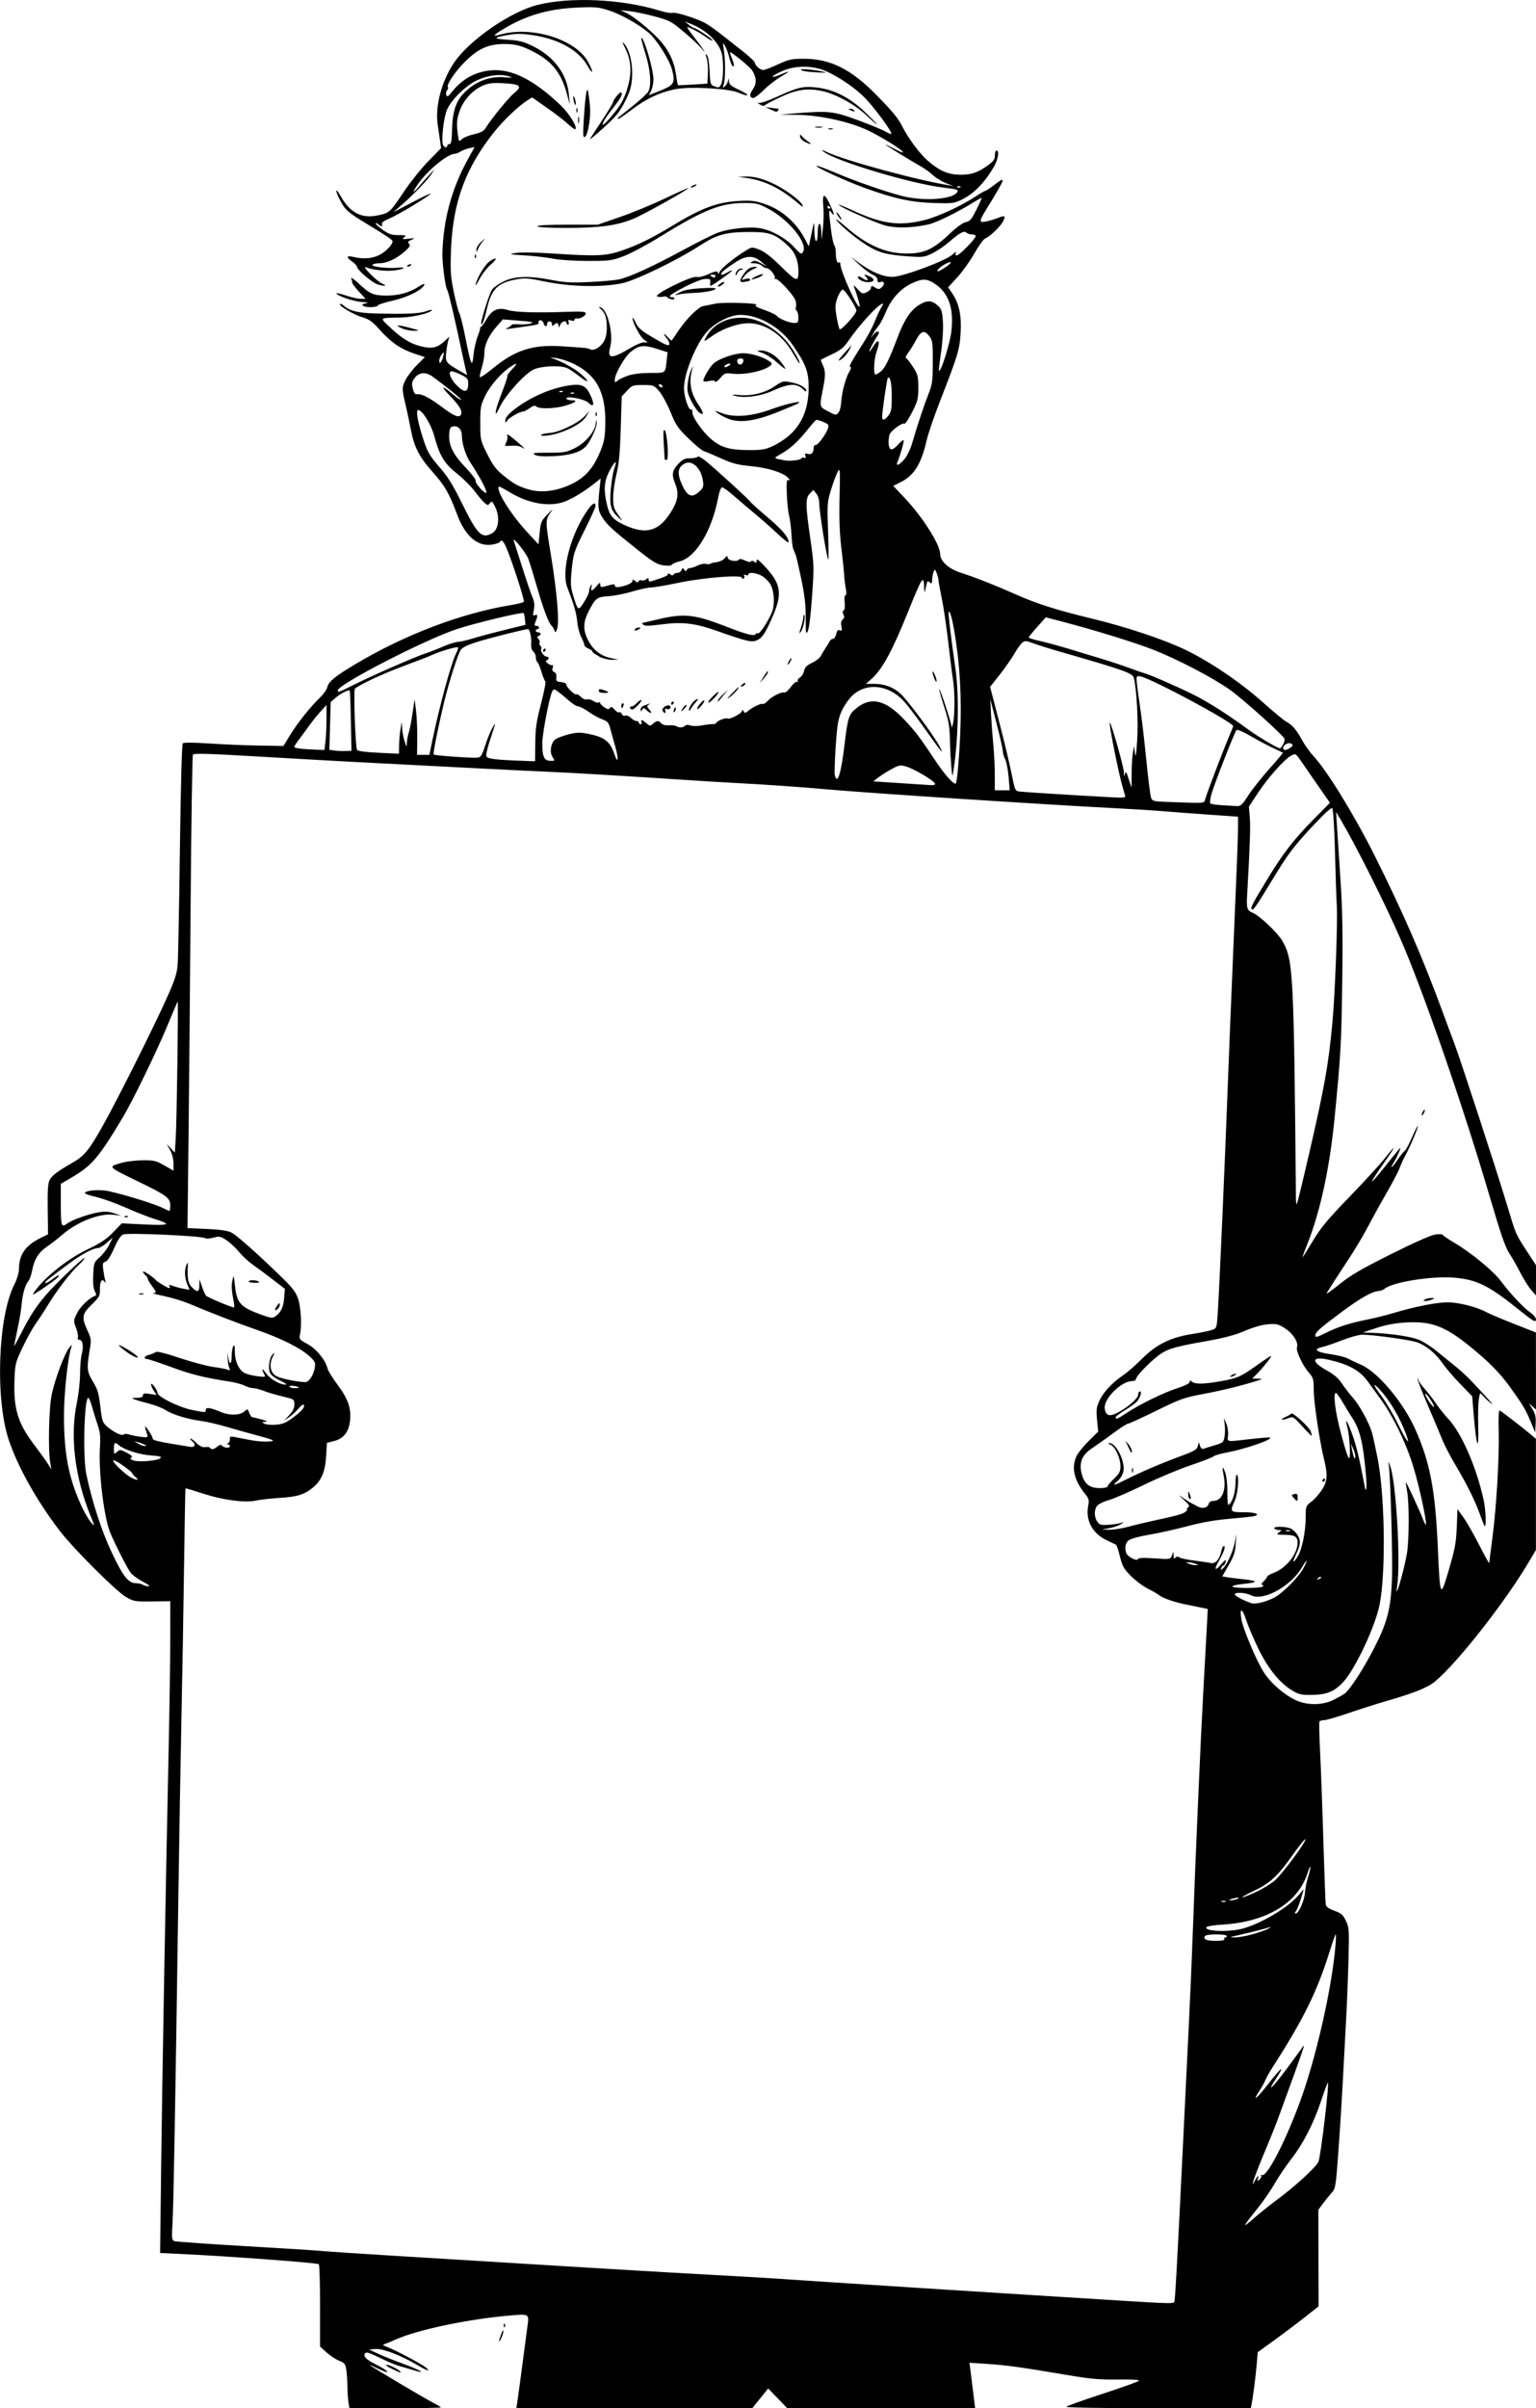 <?xml version="1.0" encoding="UTF-8" standalone="no"?>
<!-- Created with Inkscape (http://www.inkscape.org/) -->

<svg
   width="45.56mm"
   height="71.388mm"
   viewBox="0 0 45.56 71.388"
   version="1.1"
   id="svg4510"
   xml:space="preserve"
   inkscape:version="1.2 (dc2aedaf03, 2022-05-15)"
   sodipodi:docname="Old man holding blank sign.svg"
   xmlns:inkscape="http://www.inkscape.org/namespaces/inkscape"
   xmlns:sodipodi="http://sodipodi.sourceforge.net/DTD/sodipodi-0.dtd"
   xmlns="http://www.w3.org/2000/svg"
   xmlns:svg="http://www.w3.org/2000/svg"
   xmlns:rdf="http://www.w3.org/1999/02/22-rdf-syntax-ns#"
   xmlns:cc="http://creativecommons.org/ns#"
   xmlns:dc="http://purl.org/dc/elements/1.1/"><title
     id="title4530">Old man holding blank sign</title><sodipodi:namedview
     id="namedview4512"
     pagecolor="#ffffff"
     bordercolor="#666666"
     borderopacity="1.0"
     inkscape:showpageshadow="2"
     inkscape:pageopacity="0.0"
     inkscape:pagecheckerboard="0"
     inkscape:deskcolor="#d1d1d1"
     inkscape:document-units="mm"
     showgrid="false"
     inkscape:zoom="0.69041105"
     inkscape:cx="157.87696"
     inkscape:cy="572.84714"
     inkscape:window-width="1920"
     inkscape:window-height="991"
     inkscape:window-x="-9"
     inkscape:window-y="-9"
     inkscape:window-maximized="1"
     inkscape:current-layer="layer1" /><defs
     id="defs4507" /><g
     inkscape:label="Lager 1"
     inkscape:groupmode="layer"
     id="layer1"
     transform="translate(-63.204,3.251)"><path
       style="fill:#000000;stroke-width:0.048"
       d="m 73.54,67.958 c -0.016,-0.099 -0.03,-0.3 -0.03,-0.447 -2.64e-4,-0.147 -0.014,-0.367 -0.031,-0.487 -0.027,-0.199 -0.047,-0.226 -0.214,-0.292 -0.101,-0.04 -0.27,-0.152 -0.376,-0.247 l -0.192,-0.174 v -1.21 c 0,-0.665 -0.016,-1.22 -0.037,-1.232 -0.067,-0.042 -2.67,-0.235 -4.019,-0.299 l -0.688,-0.033 0.031,-2.561 c 0.031,-2.587 0.136,-8.4 0.222,-12.353 0.026,-1.182 0.047,-2.658 0.048,-3.279 l 8.99e-4,-1.129 -0.537,0.007 c -0.512,0.006 -0.549,0 -0.776,-0.131 -0.304,-0.176 -1.582,-1.455 -1.987,-1.988 -0.677,-0.893 -1.23,-1.883 -1.493,-2.675 -0.404,-1.216 -0.318,-3.638 0.162,-4.589 0.082,-0.163 0.142,-0.356 0.142,-0.461 6.62e-4,-0.438 0.191,-0.71 0.652,-0.935 l 0.211,-0.103 -0.01,-0.742 c -0.007,-0.564 0.006,-0.773 0.058,-0.87 0.072,-0.136 0.232,-0.256 0.677,-0.511 0.353,-0.201 0.494,-0.374 0.904,-1.105 0.428,-0.763 1.463,-2.827 1.872,-3.731 0.258,-0.571 0.32,-0.758 0.343,-1.027 0.015,-0.181 0.045,-1.723 0.067,-3.426 0.024,-1.841 0.058,-3.116 0.085,-3.143 0.029,-0.029 0.315,-0.027 0.782,0.004 0.405,0.027 1.067,0.055 1.47,0.062 l 0.734,0.012 0.201,-0.329 c 0.219,-0.357 0.615,-0.852 0.896,-1.119 0.097,-0.092 0.19,-0.228 0.207,-0.302 0.035,-0.158 0.223,-0.313 0.804,-0.66 1.483,-0.888 3.165,-1.527 4.652,-1.769 0.19,-0.031 0.358,-0.075 0.371,-0.097 0.027,-0.043 -0.347,-1.197 -0.513,-1.587 -0.095,-0.223 -0.148,-0.271 -0.203,-0.182 -0.015,0.025 -0.121,0.059 -0.235,0.076 -0.425,0.064 -0.789,-0.253 -1.028,-0.893 -0.232,-0.624 -0.366,-0.856 -0.723,-1.256 -0.397,-0.445 -0.551,-0.741 -0.647,-1.247 -0.04,-0.208 -0.103,-0.508 -0.14,-0.666 -0.132,-0.559 -0.133,-0.587 -0.027,-0.808 0.056,-0.115 0.209,-0.317 0.341,-0.449 L 75.807,7.336 75.499,7.233 C 75.091,7.098 74.805,6.902 74.474,6.532 74.254,6.286 74.157,6.214 73.963,6.158 c -0.258,-0.075 -0.722,-0.347 -0.675,-0.394 0.016,-0.016 0.068,0.006 0.115,0.048 0.165,0.15 0.417,0.214 0.894,0.228 0.908,0.027 1.335,0.009 1.54,-0.063 0.111,-0.039 0.192,-0.055 0.179,-0.033 -0.055,0.089 -0.551,0.208 -0.906,0.217 -0.692,0.017 -0.662,-0.015 -0.299,0.327 0.345,0.325 0.631,0.485 0.981,0.55 0.256,0.048 0.406,0.003 0.603,-0.18 l 0.138,-0.128 -0.035,0.119 c -0.019,0.066 -0.046,0.227 -0.06,0.358 -0.028,0.271 -0.006,0.302 0.387,0.528 L 77.061,7.87 77.03,7.754 C 77.013,7.69 76.954,7.422 76.898,7.159 76.702,6.226 76.505,5.391 76.47,5.344 76.414,5.269 76.319,4.561 76.326,4.269 c 0.022,-0.989 0.274,-1.925 0.749,-2.786 l 0.206,-0.374 -0.154,0.032 c -0.085,0.018 -0.202,0.062 -0.26,0.099 -0.058,0.037 -0.134,0.067 -0.168,0.067 -0.214,0 -0.808,0.485 -1.092,0.892 -0.195,0.279 -0.173,0.312 0.04,0.061 0.099,-0.116 0.24,-0.276 0.315,-0.355 L 76.098,1.761 75.998,1.913 C 75.874,2.099 75.486,2.502 75.134,2.81 l -0.263,0.23 0.566,-0.296 c 0.311,-0.163 0.554,-0.277 0.54,-0.254 -0.047,0.076 -0.962,0.628 -1.216,0.733 -0.167,0.069 -0.244,0.127 -0.228,0.169 0.03,0.079 -0.029,0.084 -0.105,0.008 -0.031,-0.031 -0.068,-0.045 -0.081,-0.032 -0.014,0.014 0.077,0.098 0.202,0.188 0.19,0.136 0.268,0.163 0.478,0.163 0.222,0 0.241,0.008 0.167,0.065 -0.074,0.057 -0.058,0.062 0.131,0.041 0.198,-0.022 0.205,-0.02 0.084,0.033 -0.106,0.046 -0.12,0.069 -0.072,0.118 0.048,0.049 0.023,0.094 -0.131,0.23 -0.244,0.216 -0.525,0.346 -0.75,0.347 -0.097,5.819e-4 -0.189,0.021 -0.204,0.045 -0.037,0.06 0.446,0.116 0.745,0.088 0.309,-0.03 0.193,0.046 -0.126,0.083 -0.231,0.026 -0.614,-0.019 -0.812,-0.096 -0.149,-0.058 0.312,0.408 0.478,0.482 0.108,0.048 0.119,0.064 0.048,0.064 -0.053,-1.434e-4 -0.153,-0.026 -0.223,-0.058 -0.173,-0.078 -0.565,-0.42 -0.565,-0.494 0,-0.032 -0.064,-0.105 -0.143,-0.161 -0.194,-0.138 -0.18,-0.19 0.036,-0.139 0.294,0.068 0.543,0.05 0.761,-0.056 0.187,-0.091 0.398,-0.308 0.397,-0.409 C 74.846,3.858 74.686,3.75 74.059,3.37 73.524,3.045 73.433,2.964 73.29,2.683 c -0.161,-0.316 -0.143,-0.398 0.024,-0.109 0.288,0.499 0.628,0.665 1.127,0.554 0.32,-0.072 0.331,-0.082 0.764,-0.726 0.184,-0.273 0.502,-0.668 0.708,-0.879 L 76.287,1.14 76.257,0.925 C 76.24,0.807 76.209,0.592 76.187,0.448 c -0.081,-0.549 0.114,-1.291 0.483,-1.838 0.452,-0.669 1.671,-1.513 2.48,-1.716 0.97,-0.244 2.507,-0.173 3.61,0.168 0.172,0.053 0.345,0.084 0.385,0.069 0.093,-0.036 0.754,0.173 0.997,0.315 0.103,0.06 0.297,0.196 0.43,0.302 0.133,0.106 0.418,0.329 0.633,0.497 0.215,0.167 0.391,0.331 0.391,0.363 0,0.079 0.157,0.217 0.248,0.217 0.04,0 0.236,-0.075 0.435,-0.167 0.324,-0.149 0.405,-0.167 0.767,-0.167 0.779,0 1.392,0.302 2.131,1.051 0.5,0.507 0.662,0.703 0.79,0.955 0.183,0.362 0.526,0.821 0.767,1.027 0.347,0.296 0.601,0.404 0.959,0.405 0.327,0.001 0.52,-0.065 0.818,-0.282 0.161,-0.117 0.203,-0.177 0.203,-0.291 0,-0.079 0.021,-0.143 0.048,-0.143 0.088,0 0.048,0.261 -0.073,0.472 C 92.423,2.148 92.101,2.482 91.755,2.655 91.506,2.78 91.47,2.784 90.898,2.767 90.235,2.746 89.739,2.639 88.885,2.332 88.325,2.131 87.383,1.702 87.42,1.664 c 0.013,-0.013 0.259,0.076 0.545,0.198 0.593,0.253 1.419,0.543 1.964,0.689 0.644,0.172 1.53,0.116 1.667,-0.106 0.045,-0.072 0.007,-0.085 -0.416,-0.136 -0.987,-0.121 -3.216,-0.792 -3.554,-1.07 -0.074,-0.06 -0.051,-0.057 0.096,0.014 0.517,0.25 2.727,0.85 3.654,0.992 l 0.119,0.018 L 91.375,2.222 C 91.183,2.158 90.979,2.039 90.85,1.918 90.784,1.856 90.634,1.75 90.516,1.682 90.165,1.481 89.498,1.07 89.468,1.037 c -0.015,-0.017 0.096,0.035 0.247,0.115 0.151,0.081 0.275,0.131 0.275,0.113 0,-0.068 -0.76,-0.532 -1.135,-0.693 C 88.292,0.331 87.488,0.163 86.856,0.154 l -0.52,-0.008 0.43,-0.035 c 1.016,-0.083 1.155,-0.068 1.875,0.197 0.361,0.133 0.73,0.285 0.818,0.336 0.089,0.052 0.17,0.085 0.181,0.075 0.044,-0.044 -0.495,-0.778 -0.79,-1.077 -0.351,-0.356 -1.005,-0.77 -1.356,-0.858 -0.378,-0.095 -0.76,-0.07 -1.083,0.07 -0.159,0.069 -0.29,0.144 -0.29,0.165 0,0.022 0.099,-0.002 0.219,-0.054 0.315,-0.135 0.321,-0.114 0.02,0.061 -0.145,0.084 -0.376,0.265 -0.515,0.403 -0.157,0.156 -0.279,0.241 -0.322,0.224 -0.095,-0.036 -0.088,-0.109 0.026,-0.28 0.105,-0.157 0.092,-0.341 -0.038,-0.54 -0.067,-0.103 -0.592,-0.535 -0.649,-0.535 -0.014,0 0.006,0.075 0.044,0.166 0.079,0.189 0.089,0.282 0.026,0.243 -0.024,-0.015 -0.068,-0.129 -0.098,-0.254 -0.03,-0.125 -0.087,-0.281 -0.127,-0.346 -0.067,-0.113 -0.069,-0.106 -0.033,0.119 0.051,0.32 0.048,0.879 -0.004,1.027 -0.038,0.105 -0.034,0.112 0.033,0.056 0.042,-0.035 0.085,-0.11 0.096,-0.167 0.018,-0.094 0.021,-0.092 0.027,0.015 0.006,0.097 0.062,0.145 0.305,0.258 0.336,0.157 0.314,0.226 -0.026,0.08 -0.293,-0.126 -1.452,-0.188 -1.874,-0.101 -0.47,0.097 -0.854,0.277 -1.275,0.597 -0.218,0.166 -0.406,0.293 -0.417,0.283 -0.011,-0.01 -0.011,-0.027 0,-0.036 0.011,-0.01 0.203,-0.163 0.426,-0.342 0.223,-0.178 0.432,-0.369 0.464,-0.425 0.104,-0.18 0.072,-0.646 -0.08,-1.128 -0.078,-0.247 -0.133,-0.458 -0.123,-0.467 0.066,-0.066 0.36,0.93 0.36,1.221 0,0.114 -0.031,0.268 -0.069,0.342 l -0.069,0.134 0.351,-0.141 c 0.401,-0.161 0.44,-0.23 0.34,-0.613 -0.08,-0.307 -0.468,-0.915 -0.712,-1.115 -0.32,-0.262 -0.841,-0.548 -1.198,-0.658 -0.29,-0.089 -0.402,-0.097 -0.932,-0.071 -0.845,0.041 -1.498,0.234 -2.169,0.639 -0.3,0.181 -0.327,0.228 -0.092,0.161 0.933,-0.268 2.245,0.138 2.609,0.806 0.175,0.321 0.157,0.418 -0.019,0.11 -0.255,-0.444 -0.833,-0.774 -1.562,-0.891 -0.327,-0.053 -0.514,-0.059 -0.726,-0.025 -0.516,0.083 -0.537,0.123 -0.08,0.152 0.356,0.022 0.474,0.053 0.77,0.199 0.608,0.301 0.994,0.822 1.049,1.418 l 0.028,0.306 -0.096,-0.354 C 79.851,-1.078 79.579,-1.425 79.075,-1.692 78.691,-1.895 78.504,-1.947 78.151,-1.946 c -0.473,0.002 -0.777,0.143 -1.178,0.548 -0.288,0.291 -0.54,0.676 -0.482,0.734 0.015,0.015 0.003,0.055 -0.026,0.09 -0.029,0.035 -0.039,0.099 -0.023,0.141 0.024,0.063 0.055,0.046 0.164,-0.091 0.311,-0.392 0.702,-0.604 1.18,-0.643 0.6,-0.048 1.259,0.285 2.045,1.035 0.261,0.249 0.505,0.644 0.439,0.71 -0.016,0.016 -0.109,-0.048 -0.207,-0.142 -0.098,-0.094 -0.381,-0.313 -0.628,-0.486 L 78.987,-0.363 78.847,-0.275 c -0.263,0.166 -0.705,0.586 -0.977,0.926 -0.859,1.077 -1.233,2.092 -1.288,3.498 -0.024,0.625 -0.014,0.784 0.079,1.242 0.059,0.289 0.134,0.579 0.168,0.645 0.034,0.066 0.118,0.407 0.187,0.759 0.157,0.794 0.196,0.873 0.233,0.472 0.016,-0.169 0.072,-0.416 0.124,-0.549 0.052,-0.133 0.086,-0.255 0.074,-0.271 -0.012,-0.016 -0.007,-0.018 0.011,-0.005 0.017,0.013 0.091,-0.08 0.164,-0.208 0.175,-0.307 0.35,-0.384 0.658,-0.291 0.214,0.065 0.863,0.083 1.75,0.05 0.422,-0.016 0.549,-0.005 0.549,0.046 0,0.067 -0.16,0.165 -0.246,0.15 -0.049,-0.008 -0.088,0.009 -0.088,0.039 0,0.034 -0.039,0.042 -0.103,0.021 -0.082,-0.026 -0.097,-0.017 -0.073,0.045 0.016,0.042 0.009,0.077 -0.017,0.077 -0.025,0 -0.046,-0.021 -0.046,-0.048 0,-0.093 -0.147,-0.046 -0.19,0.06 -0.033,0.082 -0.044,0.088 -0.046,0.024 -0.004,-0.097 -0.056,-0.107 -0.137,-0.026 -0.045,0.045 -0.057,0.039 -0.057,-0.024 0,-0.045 -0.032,-0.081 -0.072,-0.081 -0.039,0 -0.072,0.032 -0.072,0.072 0,0.107 -0.081,0.086 -0.111,-0.029 -0.026,-0.1 -0.163,-0.103 -0.141,-0.003 0.011,0.049 -0.046,0.064 -0.489,0.125 -0.105,0.015 -0.266,0.037 -0.358,0.051 -0.15,0.022 -0.156,0.019 -0.06,-0.031 0.059,-0.031 0.107,-0.069 0.107,-0.084 -1.6e-5,-0.016 0.102,-0.022 0.227,-0.013 0.125,0.008 0.281,-0.005 0.346,-0.029 0.094,-0.035 0.018,-0.052 -0.358,-0.08 L 78.121,6.217 77.937,6.426 c -0.238,0.269 -0.364,0.541 -0.365,0.788 -5.29e-4,0.109 -0.037,0.308 -0.08,0.442 -0.043,0.135 -0.066,0.258 -0.05,0.274 0.016,0.016 0.186,-0.1 0.378,-0.258 0.659,-0.542 1.178,-0.711 2.021,-0.659 0.713,0.044 0.81,0.054 0.871,0.091 0.092,0.057 0.296,-0.056 0.395,-0.218 0.066,-0.109 0.095,-0.241 0.096,-0.434 1.8e-4,-0.284 -0.052,-0.438 -0.187,-0.549 -0.063,-0.053 -0.064,-0.06 -0.004,-0.045 0.21,0.051 0.394,0.794 0.292,1.178 -0.097,0.362 0.036,0.366 0.616,0.019 0.145,-0.087 0.316,-0.157 0.381,-0.157 l 0.118,-1.431e-4 -0.111,-0.078 C 82.192,6.74 81.965,6.312 81.966,6.18 c 2.64e-4,-0.039 0.041,0.018 0.091,0.127 0.076,0.168 0.16,0.24 0.536,0.462 0.339,0.2 0.45,0.246 0.462,0.192 0.009,-0.04 -0.015,-0.108 -0.052,-0.152 -0.128,-0.15 -0.139,-0.224 -0.013,-0.086 0.069,0.075 0.132,0.129 0.14,0.119 0.008,-0.01 0.101,-0.146 0.208,-0.304 0.244,-0.36 0.585,-0.694 0.734,-0.718 0.063,-0.01 0.222,-0.042 0.353,-0.07 0.246,-0.053 1.367,-0.013 1.206,0.043 -0.057,0.02 0.017,0.064 0.239,0.142 0.177,0.062 0.346,0.142 0.375,0.178 0.072,0.089 0.371,0.21 0.519,0.21 0.106,0 0.121,-0.02 0.121,-0.164 0,-0.09 -0.022,-0.178 -0.05,-0.195 -0.027,-0.017 -0.038,-0.069 -0.023,-0.116 0.015,-0.047 0.007,-0.138 -0.017,-0.202 -0.064,-0.169 -0.531,-0.666 -0.591,-0.629 -0.028,0.017 -0.037,0.009 -0.02,-0.018 0.04,-0.065 -0.146,-0.3 -0.238,-0.3 -0.039,0 -0.104,-0.032 -0.143,-0.072 -0.039,-0.039 -0.14,-0.072 -0.223,-0.073 -0.129,-0.001 -0.139,-0.009 -0.066,-0.051 0.065,-0.038 0.128,-0.026 0.263,0.051 L 85.954,4.654 85.787,4.511 C 85.552,4.31 85.334,4.315 85.009,4.53 84.872,4.62 84.722,4.728 84.676,4.768 c -0.147,0.131 -0.089,0.17 0.093,0.062 0.097,-0.057 0.162,-0.082 0.146,-0.054 -0.031,0.05 -0.593,0.448 -0.633,0.448 -0.012,0 -0.017,-0.048 -0.01,-0.107 0.01,-0.094 -0.009,-0.106 -0.156,-0.099 -0.094,0.005 -0.361,0.109 -0.608,0.239 -0.425,0.222 -0.523,0.302 -0.371,0.302 0.039,0 0.072,0.019 0.072,0.043 0,0.05 -0.181,0.012 -0.216,-0.045 -0.013,-0.021 -0.066,-0.026 -0.118,-0.013 -0.052,0.014 -0.133,0.01 -0.179,-0.008 -0.126,-0.049 1.018,-0.615 1.167,-0.577 0.064,0.016 0.199,-0.013 0.323,-0.069 0.246,-0.112 0.312,-0.12 0.316,-0.037 0.002,0.033 0.021,0.014 0.044,-0.041 0.041,-0.101 0.44,-0.426 0.78,-0.634 0.18,-0.111 0.183,-0.111 0.404,-0.027 0.154,0.059 0.354,0.215 0.651,0.508 0.45,0.443 0.504,0.459 0.506,0.144 0.001,-0.327 -0.098,-0.573 -0.31,-0.769 -0.384,-0.354 -0.547,-0.411 -1.17,-0.408 -0.673,0.003 -0.944,0.078 -1.433,0.396 -0.664,0.432 -1.901,1.033 -2.306,1.121 -0.587,0.128 -1.529,0.11 -2.27,-0.042 -0.537,-0.111 -0.629,-0.118 -0.896,-0.067 -0.539,0.102 -0.725,0.292 -0.858,0.878 -0.077,0.339 -0.162,0.552 -0.165,0.413 -0.002,-0.115 0.24,-0.87 0.318,-0.988 0.04,-0.061 0.194,-0.17 0.343,-0.243 0.333,-0.163 0.76,-0.176 1.44,-0.043 0.369,0.072 0.574,0.083 1.099,0.059 0.355,-0.016 0.75,-0.051 0.878,-0.077 0.302,-0.061 1.019,-0.389 1.907,-0.871 0.389,-0.211 0.834,-0.435 0.989,-0.498 0.337,-0.136 0.976,-0.208 1.312,-0.147 0.337,0.061 0.754,0.296 0.997,0.562 0.186,0.205 0.211,0.218 0.26,0.141 0.157,-0.252 -0.411,-0.956 -1.04,-1.289 -0.279,-0.147 -0.349,-0.164 -0.693,-0.164 -0.708,-2.346e-4 -1.212,0.2 -2.491,0.991 -0.398,0.246 -0.892,0.51 -1.099,0.587 -0.351,0.131 -0.419,0.14 -1.068,0.139 -0.398,-2.91e-4 -0.834,-0.029 -1.024,-0.067 -0.182,-0.037 -0.559,-0.08 -0.836,-0.097 -0.478,-0.029 -0.492,-0.033 -0.266,-0.072 0.142,-0.024 0.575,-0.018 1.075,0.015 1.323,0.087 1.589,0.077 2.058,-0.082 0.47,-0.159 0.906,-0.373 1.503,-0.736 0.865,-0.526 1.33,-0.701 1.962,-0.738 0.368,-0.022 0.486,-0.009 0.764,0.082 0.514,0.168 0.954,0.55 1.216,1.052 l 0.111,0.213 0.041,-0.191 c 0.022,-0.105 0.059,-0.277 0.08,-0.382 0.036,-0.175 0.04,-0.163 0.046,0.143 0.007,0.366 0.099,0.358 0.1,-0.009 0.001,-0.302 0.095,-0.307 0.103,-0.006 l 0.006,0.254 0.042,-0.334 c 0.023,-0.184 0.029,-0.479 0.013,-0.657 -0.036,-0.399 0.027,-0.42 0.194,-0.067 0.134,0.284 0.155,0.39 0.048,0.249 -0.086,-0.114 -0.087,-0.093 -0.018,0.475 0.029,0.236 0.073,0.455 0.099,0.486 0.025,0.031 0.047,0.128 0.047,0.215 0.002,0.214 0.038,0.333 0.092,0.3 0.024,-0.015 0.044,0.005 0.044,0.045 0,0.223 0.565,1.452 0.572,1.243 0.002,-0.055 -0.104,-0.409 -0.169,-0.568 -0.024,-0.057 0.017,-0.032 0.103,0.064 0.131,0.147 0.151,0.154 0.272,0.099 0.072,-0.033 0.13,-0.088 0.13,-0.123 0,-0.079 0.024,-0.08 0.14,-0.007 0.071,0.045 0.107,0.043 0.167,-0.006 0.111,-0.092 0.098,-0.208 -0.02,-0.17 -0.073,0.023 -0.096,0.009 -0.096,-0.063 0,-0.058 -0.053,-0.115 -0.138,-0.15 -0.076,-0.032 -0.253,-0.164 -0.394,-0.294 l -0.256,-0.237 0.238,0.175 c 0.38,0.279 0.73,0.425 1.004,0.418 0.318,-0.007 1.601,-0.488 1.779,-0.666 0.077,-0.077 0.127,-0.088 0.084,-0.019 -0.016,0.026 7.94e-4,0.048 0.038,0.048 0.076,0 0.559,-0.492 0.559,-0.57 0,-0.028 -0.049,-0.051 -0.11,-0.051 -0.06,0 -0.133,-0.023 -0.162,-0.052 -0.069,-0.069 -0.206,0.005 -0.516,0.276 -0.131,0.115 -0.353,0.265 -0.492,0.334 -0.238,0.117 -0.281,0.123 -0.708,0.093 -0.637,-0.045 -0.864,-0.103 -1.205,-0.308 -0.325,-0.196 -0.799,-0.584 -0.942,-0.772 -0.05,-0.066 0.086,0.033 0.301,0.219 0.67,0.58 1.263,0.815 1.949,0.772 0.414,-0.026 0.674,-0.162 1.128,-0.594 0.193,-0.183 0.376,-0.314 0.464,-0.332 0.123,-0.025 0.172,-0.082 0.314,-0.367 0.093,-0.186 0.163,-0.343 0.156,-0.35 -0.007,-0.007 -0.117,0.053 -0.244,0.132 -0.472,0.294 -1.11,0.605 -1.342,0.655 -0.488,0.105 -0.939,0.116 -1.266,0.031 -0.289,-0.075 -1.385,-0.561 -1.385,-0.615 0,-0.013 0.182,0.06 0.405,0.163 0.887,0.41 1.391,0.477 2.155,0.285 0.387,-0.097 1.101,-0.429 1.516,-0.706 0.128,-0.085 0.249,-0.155 0.269,-0.155 0.02,0 0.137,-0.077 0.261,-0.172 0.374,-0.285 0.361,-0.246 -0.229,0.718 -0.228,0.372 -0.225,0.41 0.022,0.355 0.108,-0.024 0.269,-0.075 0.358,-0.112 0.174,-0.073 0.2,-0.04 0.107,0.132 -0.076,0.142 -0.404,0.451 -0.516,0.487 -0.05,0.016 -0.195,0.214 -0.322,0.439 -0.127,0.225 -0.354,0.545 -0.506,0.711 l -0.276,0.301 0.121,0.179 c 0.204,0.301 0.278,0.645 0.249,1.163 -0.028,0.5 -0.077,0.666 -0.621,2.057 -0.169,0.434 -0.345,0.949 -0.389,1.146 -0.154,0.679 -0.369,1.028 -0.75,1.221 l -0.239,0.121 0.326,0.344 c 0.546,0.575 1.066,1.394 1.066,1.677 0,0.21 0.253,0.439 0.611,0.553 0.417,0.133 1.04,0.378 1.622,0.638 0.624,0.279 1.198,0.462 2.257,0.719 1.016,0.247 2.066,0.594 2.728,0.901 0.716,0.333 1.666,0.97 2.333,1.565 0.327,0.292 0.649,0.559 0.717,0.594 0.172,0.089 0.305,0.246 0.47,0.55 0.078,0.145 0.232,0.359 0.342,0.477 0.4,0.429 1.214,1.756 1.817,2.961 0.838,1.676 1.417,3.009 2.007,4.615 0.134,0.366 0.294,0.794 0.354,0.952 0.158,0.409 1.268,3.814 1.556,4.77 0.271,0.9 0.249,0.85 0.603,1.393 l 0.258,0.396 -0.002,0.446 -0.002,0.446 -0.145,-0.167 c -0.08,-0.092 -0.221,-0.318 -0.315,-0.502 -0.093,-0.184 -0.24,-0.442 -0.327,-0.573 -0.12,-0.182 -0.257,-0.577 -0.572,-1.648 -0.8,-2.724 -1.998,-6.177 -2.678,-7.723 -0.465,-1.057 -1.303,-2.725 -1.735,-3.455 l -0.156,-0.263 0.028,0.43 c 0.015,0.236 0.062,0.957 0.104,1.6 0.059,0.894 0.071,1.604 0.051,3.009 -0.025,1.836 -0.044,2.167 -0.225,4.013 -0.147,1.507 -0.426,2.796 -0.811,3.758 -0.079,0.197 -0.143,0.372 -0.143,0.389 0,0.017 0.134,-0.193 0.299,-0.468 0.247,-0.412 0.436,-0.64 1.087,-1.313 0.434,-0.448 0.903,-0.959 1.043,-1.136 0.14,-0.177 0.265,-0.322 0.277,-0.322 0.012,0 -0.091,0.162 -0.231,0.36 -0.556,0.789 -0.551,0.849 0.011,0.142 0.22,-0.276 0.405,-0.502 0.412,-0.502 0.027,0 -0.09,0.268 -0.183,0.417 -0.148,0.239 -0.065,0.185 0.109,-0.071 0.085,-0.125 0.179,-0.242 0.21,-0.261 0.031,-0.019 0.127,-0.197 0.213,-0.395 0.087,-0.199 0.165,-0.353 0.175,-0.343 0.023,0.023 -0.243,0.649 -0.374,0.882 -0.055,0.097 -0.128,0.258 -0.163,0.357 -0.035,0.099 -0.197,0.411 -0.36,0.693 -0.163,0.282 -0.381,0.674 -0.485,0.871 -0.267,0.509 -0.47,0.846 -0.926,1.534 -0.219,0.331 -0.399,0.617 -0.399,0.634 0,0.017 0.18,-0.114 0.4,-0.292 0.313,-0.253 0.644,-0.445 1.517,-0.881 0.711,-0.355 1.19,-0.566 1.32,-0.581 0.112,-0.013 0.203,-0.009 0.203,0.008 0,0.017 0.156,0.124 0.346,0.237 0.512,0.303 1.157,0.835 1.387,1.142 0.274,0.367 0.677,0.796 0.874,0.93 0.09,0.061 0.163,0.149 0.163,0.196 2.6e-4,0.113 -0.059,0.078 -0.597,-0.352 -0.818,-0.655 -1.183,-0.829 -1.845,-0.881 -0.66,-0.051 -1.814,0.134 -2.046,0.329 -0.041,0.034 -0.117,0.064 -0.17,0.067 -0.197,0.01 -0.543,0.205 -1.107,0.624 -0.655,0.486 -0.78,0.599 -0.78,0.703 0,0.056 0.065,0.04 0.294,-0.076 0.363,-0.183 0.727,-0.301 1.244,-0.403 0.219,-0.043 0.571,-0.131 0.784,-0.195 0.619,-0.186 1.262,-0.314 1.596,-0.317 0.319,-0.004 0.886,0.141 1.169,0.298 0.08,0.044 0.44,0.196 0.801,0.338 l 0.656,0.258 7.9e-4,1.142 7.9e-4,1.142 -0.104,-0.091 -0.104,-0.091 0.107,0.177 c 0.083,0.137 0.104,0.235 0.092,0.43 l -0.015,0.253 -0.14,-0.334 c -0.148,-0.352 -0.216,-0.466 -0.597,-0.998 -0.305,-0.426 -0.635,-0.761 -1.203,-1.221 -0.741,-0.599 -1.148,-0.75 -1.899,-0.705 -0.316,0.019 -0.59,0.07 -0.867,0.162 l -0.405,0.134 0.31,0.012 c 0.506,0.019 1.096,0.107 1.338,0.199 0.124,0.047 0.356,0.191 0.514,0.32 0.158,0.129 0.42,0.341 0.582,0.472 0.271,0.219 0.461,0.409 0.979,0.98 0.141,0.155 0.155,0.181 0.051,0.096 -0.079,-0.065 -0.179,-0.161 -0.223,-0.212 -0.076,-0.09 -0.081,-0.085 -0.113,0.129 -0.018,0.122 -0.026,0.48 -0.016,0.795 0.023,0.758 -0.052,0.613 -0.124,-0.24 l -0.055,-0.659 -0.359,-0.371 c -0.198,-0.204 -0.427,-0.472 -0.51,-0.594 -0.204,-0.299 -0.499,-0.544 -0.767,-0.636 -0.218,-0.075 -1.305,-0.225 -1.631,-0.225 -0.092,-9.5e-5 -0.361,0.075 -0.597,0.167 -0.236,0.092 -0.5,0.182 -0.585,0.2 -0.281,0.059 -0.18,0.15 0.23,0.208 0.212,0.03 0.443,0.086 0.514,0.124 0.07,0.038 0.255,0.124 0.409,0.192 0.497,0.217 1.242,1.1 1.6,1.895 0.444,0.985 0.601,1.804 0.677,3.524 0.066,1.505 0.074,1.521 0.331,0.646 0.177,-0.604 0.212,-0.794 0.231,-1.249 l 0.021,-0.537 0.18,0.252 c 0.099,0.138 0.311,0.509 0.47,0.823 0.159,0.314 0.291,0.55 0.292,0.524 0.001,-0.026 0.043,-0.359 0.093,-0.74 0.121,-0.915 0.208,-2.403 0.187,-3.184 -0.01,-0.385 8e-4,-0.618 0.028,-0.601 0.103,0.064 0.643,0.479 0.852,0.654 l 0.225,0.189 v 1.647 1.647 l -0.199,0.337 c -0.703,1.192 -2.131,3.012 -2.794,3.562 -0.22,0.182 -0.612,0.34 -1.426,0.575 -0.289,0.083 -0.801,0.246 -1.138,0.362 -0.337,0.115 -0.664,0.21 -0.726,0.21 -0.062,0 -0.124,0.018 -0.138,0.04 -0.014,0.022 -0.005,0.425 0.019,0.896 0.024,0.47 0.068,1.662 0.097,2.647 0.029,0.985 0.061,1.834 0.072,1.887 0.013,0.065 0.096,0.123 0.256,0.18 0.201,0.071 0.253,0.117 0.339,0.296 0.098,0.201 0.101,0.259 0.077,1.182 -0.014,0.533 -0.048,1.368 -0.075,1.854 -0.027,0.486 -0.07,1.292 -0.096,1.791 -0.026,0.499 -0.083,1.402 -0.127,2.006 -0.079,1.072 -0.084,1.102 -0.209,1.242 -0.07,0.079 -0.186,0.222 -0.257,0.318 l -0.129,0.175 0.004,1.431 0.004,1.431 -0.419,0.33 c -0.231,0.182 -0.637,0.488 -0.903,0.68 l -0.484,0.35 -0.031,0.365 c -0.03,0.355 -0.109,0.971 -0.153,1.189 l -0.022,0.107 h -2.749 c -1.637,0 -2.738,-0.018 -2.722,-0.043 0.015,-0.024 0.499,-0.197 1.077,-0.385 0.577,-0.188 1.062,-0.362 1.078,-0.387 0.017,-0.028 -0.225,-0.042 -0.632,-0.036 -0.55,0.007 -0.807,-0.016 -1.544,-0.141 -1.284,-0.219 -1.777,-0.287 -2.345,-0.323 l -0.506,-0.033 0.062,0.496 c 0.034,0.273 0.071,0.576 0.083,0.675 l 0.022,0.179 h -2.786 -2.785 l -0.284,-0.294 -0.284,-0.294 -0.234,0.29 -0.234,0.29 -3.501,0.003 -3.501,0.003 0.025,-0.155 c 0.014,-0.085 0.08,-0.574 0.148,-1.087 0.067,-0.512 0.139,-1.057 0.16,-1.211 0.047,-0.34 0.042,-0.343 -0.485,-0.299 -1.263,0.105 -2.796,0.427 -3.451,0.725 -0.105,0.048 -0.234,0.101 -0.287,0.119 -0.086,0.028 -0.081,0.037 0.048,0.088 0.285,0.112 1.029,0.505 1.158,0.612 0.172,0.143 0.031,0.097 -0.298,-0.097 -0.455,-0.268 -0.984,-0.468 -1.192,-0.451 l -0.193,0.016 0.263,0.123 c 0.145,0.068 0.483,0.204 0.753,0.302 0.505,0.185 0.718,0.315 0.312,0.19 -0.126,-0.039 -0.315,-0.093 -0.42,-0.122 -0.105,-0.028 -0.37,-0.139 -0.589,-0.247 -0.321,-0.157 -0.406,-0.182 -0.439,-0.129 -0.058,0.094 0.024,0.175 0.341,0.335 0.29,0.146 0.431,0.273 0.212,0.189 -0.067,-0.026 -0.192,-0.082 -0.277,-0.125 -0.085,-0.043 -0.143,-0.066 -0.128,-0.05 0.043,0.047 1.625,0.986 1.872,1.111 0.125,0.064 0.227,0.126 0.227,0.139 0,0.013 -0.61,0.023 -1.355,0.023 h -1.355 l -0.03,-0.179 z m 24.495,-2.968 c 0.026,-0.042 0.087,-1.158 0.266,-4.831 0.053,-1.09 0.128,-2.627 0.167,-3.416 0.039,-0.788 0.093,-2.056 0.12,-2.818 0.073,-2.063 0.231,-5.663 0.308,-7.046 0.038,-0.67 0.083,-1.491 0.1,-1.825 l 0.032,-0.607 -0.113,-0.025 c -0.062,-0.014 -0.28,-0.058 -0.483,-0.098 -0.394,-0.078 -0.73,-0.193 -0.848,-0.289 -0.039,-0.032 -0.188,-0.117 -0.33,-0.189 -0.142,-0.071 -0.369,-0.24 -0.504,-0.376 -0.212,-0.213 -0.256,-0.291 -0.327,-0.58 -0.045,-0.184 -0.098,-0.341 -0.117,-0.349 -0.019,-0.008 -0.153,-0.073 -0.297,-0.143 -0.406,-0.199 -0.609,-0.583 -0.529,-1.001 0.035,-0.185 0.025,-0.221 -0.105,-0.382 -0.314,-0.39 -0.397,-0.77 -0.24,-1.101 0.045,-0.095 0.208,-0.297 0.362,-0.449 l 0.28,-0.276 -0.033,-0.349 c -0.029,-0.305 -0.019,-0.378 0.076,-0.579 0.119,-0.252 0.379,-0.528 0.713,-0.755 0.118,-0.08 0.361,-0.293 0.539,-0.472 0.426,-0.427 0.843,-0.635 1.473,-0.735 0.253,-0.04 0.524,-0.095 0.604,-0.123 0.143,-0.05 0.144,-0.054 0.174,-0.489 0.05,-0.738 0.216,-4.521 0.316,-7.199 0.026,-0.696 0.08,-2.018 0.119,-2.938 0.14,-3.27 0.167,-3.969 0.167,-4.278 l 1.43e-4,-0.313 -0.848,-0.059 c -0.466,-0.032 -1.084,-0.079 -1.373,-0.103 -0.289,-0.025 -0.966,-0.067 -1.505,-0.094 -1.955,-0.099 -7.248,-0.445 -8.431,-0.551 -0.828,-0.074 -1.876,-0.147 -2.747,-0.192 -0.302,-0.015 -1.012,-0.059 -1.576,-0.096 -1.669,-0.111 -3.322,-0.209 -4.013,-0.238 -0.617,-0.026 -2.926,-0.143 -5.637,-0.285 -0.696,-0.037 -2.069,-0.114 -3.05,-0.172 -1.363,-0.08 -1.793,-0.092 -1.819,-0.049 -0.019,0.031 -0.049,1.985 -0.067,4.342 -0.017,2.357 -0.046,5.502 -0.063,6.989 l -0.031,2.704 0.574,0.026 c 0.411,0.019 0.62,0.05 0.736,0.11 0.16,0.083 0.81,0.662 1.523,1.359 0.291,0.284 0.384,0.411 0.45,0.61 0.084,0.254 0.111,0.79 0.053,1.055 -0.029,0.131 -0.014,0.15 0.223,0.277 0.262,0.14 0.534,0.473 0.596,0.728 0.017,0.069 0.153,0.289 0.304,0.49 0.313,0.418 0.409,0.712 0.357,1.093 -0.043,0.312 -0.196,0.496 -0.47,0.565 l -0.209,0.053 -0.025,0.397 c -0.028,0.454 -0.135,0.712 -0.381,0.92 -0.254,0.214 -0.46,0.28 -0.993,0.315 -0.276,0.018 -0.598,0.055 -0.717,0.081 -0.318,0.071 -0.98,-0.018 -1.568,-0.211 -0.276,-0.09 -0.506,-0.159 -0.513,-0.152 -0.006,0.007 -0.025,1.044 -0.042,2.305 -0.017,1.261 -0.051,3.25 -0.076,4.419 -0.025,1.169 -0.067,3.62 -0.094,5.446 -0.087,6.031 -0.142,9.093 -0.172,9.606 -0.027,0.451 -0.021,0.51 0.052,0.538 0.045,0.017 0.999,0.085 2.119,0.15 1.121,0.065 2.145,0.13 2.276,0.144 0.131,0.014 1.109,0.079 2.174,0.144 3.154,0.194 4.231,0.26 5.064,0.31 0.434,0.026 1.315,0.079 1.959,0.118 0.644,0.039 1.772,0.103 2.508,0.143 0.736,0.04 1.488,0.083 1.672,0.097 0.998,0.072 7.226,0.47 10.39,0.664 1.332,0.082 1.47,0.085 1.501,0.035 z m 3.061,-3.041 c 0.522,-0.386 1.154,-0.967 1.215,-1.117 0.072,-0.177 0.335,-2.399 0.277,-2.345 -0.014,0.013 -0.102,0.253 -0.195,0.532 -0.225,0.676 -0.53,1.271 -0.891,1.737 -0.163,0.21 -0.381,0.533 -0.485,0.717 -0.104,0.184 -0.318,0.496 -0.474,0.693 -0.5,0.628 -0.515,0.662 -0.163,0.355 0.183,-0.159 0.505,-0.417 0.715,-0.572 z m -0.573,-0.691 c 0.011,0 0.007,0.038 -0.011,0.084 -0.027,0.073 -0.021,0.075 0.049,0.018 0.044,-0.036 0.066,-0.088 0.049,-0.115 -0.017,-0.027 -0.008,-0.036 0.019,-0.019 0.14,0.087 0.672,-0.927 1.124,-2.142 0.473,-1.271 0.955,-3.378 1.062,-4.646 0.016,-0.19 0.02,-0.346 0.008,-0.346 -0.012,0 -0.09,0.22 -0.174,0.49 -0.375,1.201 -0.77,2.005 -1.691,3.438 -0.097,0.15 -0.196,0.327 -0.221,0.392 -0.025,0.065 -0.103,0.206 -0.173,0.313 -0.242,0.366 -0.082,0.24 0.269,-0.213 0.38,-0.49 0.502,-0.57 0.22,-0.145 -0.307,0.463 -0.107,0.282 0.308,-0.278 0.221,-0.298 0.429,-0.583 0.463,-0.633 0.117,-0.172 0.098,-0.119 -0.679,2.01 -0.086,0.236 -0.248,0.645 -0.359,0.908 -0.358,0.848 -0.526,1.326 -0.358,1.015 0.039,-0.072 0.081,-0.131 0.092,-0.131 z m -1.003,-7.022 c -0.016,-0.026 -0.007,-0.048 0.021,-0.048 0.028,0 0.051,-0.021 0.051,-0.048 0,-0.027 -0.134,-0.048 -0.308,-0.048 -0.169,0 -0.321,0.021 -0.337,0.048 -0.061,0.098 0.038,0.143 0.316,0.143 0.179,0 0.276,-0.018 0.257,-0.048 z m 0.832,-0.145 c 0.194,-0.054 0.408,-0.13 0.477,-0.17 0.069,-0.04 0.082,-0.057 0.029,-0.039 -0.103,0.037 -0.631,0.17 -0.979,0.247 -0.212,0.047 -0.213,0.048 -0.047,0.053 0.092,0.003 0.327,-0.038 0.52,-0.092 z m -0.399,-0.145 c 0.506,-0.093 1.398,-0.598 1.737,-0.982 l 0.187,-0.213 -0.088,0.292 c -0.049,0.161 -0.114,0.323 -0.146,0.361 -0.039,0.047 -0.041,0.069 -0.004,0.069 0.086,0 0.256,-0.384 0.272,-0.618 0.008,-0.12 0.049,-0.323 0.09,-0.452 0.041,-0.129 0.073,-0.269 0.072,-0.311 -0.002,-0.042 -0.041,0.044 -0.088,0.191 -0.281,0.877 -1.208,1.438 -2.509,1.519 -0.298,0.018 -0.481,0.05 -0.492,0.086 -0.034,0.104 0.534,0.139 0.97,0.059 z m -0.397,-0.839 c -0.033,-0.013 -0.087,-0.013 -0.119,0 -0.033,0.013 -0.006,0.024 0.06,0.024 0.066,0 0.093,-0.011 0.06,-0.024 z m 0.346,-0.064 c 0.122,-0.052 -0.004,-0.052 -0.167,0 -0.096,0.031 -0.101,0.039 -0.024,0.04 0.053,7.93e-4 0.139,-0.017 0.191,-0.04 z m 0.579,-0.219 c 0.199,-0.094 0.447,-0.249 0.551,-0.343 0.226,-0.204 0.915,-1.136 0.892,-1.206 -0.009,-0.027 -0.177,0.179 -0.374,0.458 -0.449,0.637 -0.673,0.843 -1.163,1.074 -0.214,0.101 -0.362,0.184 -0.328,0.186 0.034,0.002 0.224,-0.075 0.423,-0.169 z m 2.272,-5.68 c 0.131,-0.066 0.28,-0.149 0.331,-0.185 0.154,-0.108 0.561,-0.734 0.875,-1.344 0.388,-0.756 0.496,-1.162 0.531,-2.008 0.028,-0.656 -0.042,-3.157 -0.095,-3.438 -0.023,-0.118 -0.015,-0.111 0.043,0.039 0.177,0.455 0.317,2.87 0.207,3.568 -0.021,0.132 -0.018,0.178 0.007,0.119 0.076,-0.177 0.238,-0.809 0.288,-1.123 0.063,-0.399 0.064,-1.489 0.001,-1.816 -0.026,-0.139 -0.043,-0.258 -0.036,-0.265 0.014,-0.013 0.428,0.881 0.515,1.115 0.032,0.086 0.067,0.149 0.076,0.139 0.042,-0.042 -0.189,-1.117 -0.367,-1.705 -0.212,-0.703 -0.611,-1.524 -0.995,-2.045 -0.122,-0.166 -0.282,-0.386 -0.356,-0.489 -0.232,-0.326 -0.563,-0.511 -1.15,-0.645 -0.522,-0.119 -0.555,0.046 -0.062,0.318 0.206,0.114 0.34,0.23 0.44,0.381 0.079,0.12 0.23,0.316 0.337,0.437 0.189,0.213 0.47,0.728 0.555,1.016 0.023,0.079 0.097,0.412 0.163,0.74 0.219,1.081 0.255,3.364 0.068,4.346 -0.124,0.653 -0.737,1.954 -1.098,2.33 -0.259,0.27 -0.474,0.356 -0.903,0.364 -0.316,0.006 -0.392,-0.01 -0.583,-0.123 -0.377,-0.222 -0.723,-0.646 -1.014,-1.243 -0.144,-0.296 -0.31,-0.686 -0.368,-0.867 -0.114,-0.354 -0.202,-0.357 -0.136,-0.004 0.057,0.306 0.442,1.219 0.655,1.554 0.206,0.324 0.583,0.658 0.94,0.832 0.339,0.165 0.803,0.165 1.131,5.29e-4 z m -1.792,-3.014 c 0.277,-0.133 0.772,-0.63 0.924,-0.929 0.129,-0.253 0.087,-0.242 -0.065,0.016 -0.327,0.558 -1.151,1.009 -1.507,0.824 -0.161,-0.083 -0.484,-0.101 -0.484,-0.027 0,0.041 0.243,0.171 0.478,0.256 0.119,0.043 0.392,-0.016 0.653,-0.141 z m -0.295,-0.354 c 0.016,-0.026 0.003,-0.048 -0.03,-0.048 -0.033,0 -0.013,-0.044 0.045,-0.097 0.058,-0.054 0.105,-0.116 0.105,-0.139 0,-0.023 0.092,-0.077 0.205,-0.12 0.369,-0.141 0.698,-0.557 0.701,-0.887 0.002,-0.182 -0.085,-0.236 -0.379,-0.238 -0.244,-0.002 -0.258,-0.007 -0.172,-0.072 0.091,-0.069 0.091,-0.07 -0.009,-0.07 -0.056,0 -0.115,-0.021 -0.131,-0.048 -0.038,-0.062 0.312,-0.063 0.475,-0.001 0.067,0.026 0.165,0.116 0.216,0.201 0.103,0.169 0.093,0.277 -0.052,0.585 -0.115,0.243 -0.083,0.272 0.055,0.05 0.13,-0.211 0.238,-0.744 0.238,-1.179 5e-5,-0.309 0.006,-0.324 0.166,-0.446 0.091,-0.07 0.231,-0.225 0.31,-0.345 0.167,-0.252 0.183,-0.447 0.073,-0.892 -0.136,-0.55 -0.311,-1.717 -0.311,-2.071 0,-0.33 -0.011,-0.367 -0.15,-0.526 -0.176,-0.2 -0.384,-0.646 -0.347,-0.743 0.053,-0.139 -0.115,-0.41 -0.348,-0.559 -0.208,-0.134 -0.256,-0.146 -0.516,-0.124 -0.179,0.015 -0.437,0.089 -0.686,0.196 -0.294,0.126 -0.61,0.209 -1.195,0.313 -0.967,0.171 -1.154,0.234 -1.46,0.492 -0.294,0.248 -0.577,0.559 -0.571,0.628 0.003,0.028 -0.056,0.054 -0.131,0.056 -0.315,0.012 -0.824,0.523 -0.796,0.801 0.023,0.227 0.143,0.264 0.4,0.125 0.31,-0.167 0.594,-0.42 0.594,-0.529 0,-0.051 0.023,-0.092 0.051,-0.092 0.066,0 0.01,0.187 -0.09,0.301 -0.042,0.047 -0.2,0.162 -0.353,0.254 -0.152,0.093 -0.277,0.188 -0.277,0.213 0,0.072 0.048,0.053 0.311,-0.121 0.39,-0.259 1.109,-0.611 1.516,-0.742 0.224,-0.072 0.37,-0.145 0.37,-0.185 1.42e-4,-0.054 0.013,-0.055 0.076,-0.003 0.09,0.075 0.377,0.066 0.884,-0.027 0.463,-0.085 0.558,-0.128 1.03,-0.464 0.214,-0.152 0.404,-0.277 0.421,-0.277 0.039,0 -0.239,0.352 -0.421,0.533 l -0.136,0.136 0.16,0.004 c 0.151,0.004 0.153,0.006 0.041,0.043 -0.423,0.14 -1.068,0.302 -1.624,0.405 -0.6,0.112 -0.699,0.147 -1.424,0.503 -0.428,0.21 -0.805,0.382 -0.836,0.383 -0.031,2.65e-4 -0.186,0.096 -0.344,0.212 -0.158,0.116 -0.351,0.257 -0.43,0.311 -0.079,0.055 -0.234,0.163 -0.344,0.24 -0.261,0.183 -0.343,0.421 -0.253,0.74 0.081,0.29 0.234,0.407 0.532,0.407 0.129,0 0.232,-0.022 0.232,-0.05 0,-0.027 0.086,-0.131 0.191,-0.231 0.16,-0.152 0.191,-0.212 0.19,-0.368 -0.001,-0.245 -0.158,-0.583 -0.296,-0.638 -0.076,-0.03 -0.085,-0.045 -0.03,-0.047 0.173,-0.007 0.421,0.436 0.422,0.752 2.64e-4,0.139 -0.079,0.29 -0.21,0.399 -0.152,0.127 -0.068,0.105 0.291,-0.077 0.432,-0.218 1.031,-0.474 1.613,-0.689 0.399,-0.147 0.48,-0.195 0.505,-0.294 l 0.029,-0.119 0.037,0.111 c 0.023,0.07 0.062,0.101 0.106,0.084 0.038,-0.015 0.186,-0.06 0.328,-0.102 0.238,-0.069 0.262,-0.089 0.291,-0.243 0.017,-0.092 0.02,-0.257 0.007,-0.367 l -0.024,-0.2 0.07,0.165 c 0.039,0.091 0.062,0.247 0.053,0.346 -0.02,0.21 -0.082,0.2 0.678,0.113 0.302,-0.034 0.559,-0.053 0.572,-0.042 0.069,0.062 -0.765,0.346 -1.303,0.445 -0.179,0.033 -0.351,0.084 -0.382,0.113 -0.031,0.03 -0.337,0.148 -0.678,0.263 -0.342,0.115 -0.965,0.376 -1.385,0.581 -0.42,0.205 -0.884,0.406 -1.031,0.447 -0.146,0.041 -0.302,0.115 -0.346,0.163 -0.101,0.112 -0.103,0.338 -0.003,0.48 0.068,0.097 0.108,0.108 0.346,0.091 0.148,-0.01 0.312,-0.036 0.365,-0.058 0.089,-0.036 0.089,-0.034 -0.005,0.036 -0.055,0.041 -0.206,0.095 -0.334,0.12 l -0.234,0.045 0.218,0.005 c 0.12,0.003 0.378,-0.038 0.573,-0.091 0.195,-0.053 0.559,-0.14 0.809,-0.193 0.662,-0.142 0.819,-0.188 0.894,-0.263 0.037,-0.037 0.05,-0.068 0.029,-0.069 -0.022,-5.29e-4 -0.007,-0.021 0.031,-0.045 0.057,-0.036 0.035,-0.077 -0.119,-0.219 -0.185,-0.17 -0.185,-0.172 -0.023,-0.059 0.092,0.064 0.199,0.132 0.239,0.15 0.039,0.019 0.122,0.063 0.183,0.098 0.138,0.079 0.3,0.043 0.33,-0.075 0.014,-0.055 0.066,-0.088 0.137,-0.088 0.26,0 0.392,-0.316 0.311,-0.74 -0.056,-0.294 -0.036,-0.329 0.049,-0.087 0.036,0.103 0.062,0.354 0.058,0.576 -0.003,0.217 0.013,0.382 0.037,0.367 0.107,-0.066 0.2,-0.352 0.204,-0.624 0.002,-0.162 0.02,-0.284 0.04,-0.272 0.074,0.045 0.033,0.567 -0.061,0.774 -0.15,0.331 -0.142,0.341 0.261,0.341 0.331,0 0.494,0.053 0.343,0.11 -0.036,0.014 -0.363,0.05 -0.728,0.082 -0.456,0.039 -0.85,0.107 -1.26,0.217 -0.328,0.088 -0.841,0.203 -1.14,0.255 -0.333,0.058 -0.578,0.126 -0.633,0.176 -0.091,0.082 -0.115,0.233 -0.06,0.375 0.04,0.105 0.318,0.248 0.342,0.176 0.013,-0.038 0.157,-0.045 0.491,-0.023 0.467,0.031 0.473,0.03 0.518,-0.084 l 0.046,-0.115 0.003,0.117 c 0.002,0.09 0.016,0.104 0.059,0.061 0.037,-0.037 0.075,-0.04 0.113,-0.009 0.031,0.026 0.226,0.068 0.433,0.094 0.207,0.026 0.433,0.059 0.501,0.074 0.141,0.03 0.263,-0.11 0.313,-0.36 0.016,-0.079 0.049,-0.143 0.074,-0.143 0.061,0 0.005,0.172 -0.134,0.415 -0.164,0.287 -0.141,0.348 0.05,0.131 0.129,-0.147 0.159,-0.164 0.138,-0.08 -0.015,0.059 -0.043,0.107 -0.064,0.107 -0.02,0 -0.051,0.035 -0.067,0.078 -0.026,0.067 -0.019,0.069 0.047,0.014 0.12,-0.099 0.311,-0.521 0.357,-0.785 l 0.041,-0.239 -0.017,0.298 c -0.014,0.242 -0.053,0.36 -0.208,0.629 l -0.191,0.331 0.15,0.026 c 0.083,0.014 0.296,0.04 0.473,0.058 0.178,0.018 0.333,0.049 0.346,0.069 0.012,0.02 -0.138,0.052 -0.335,0.07 -0.197,0.018 -0.346,0.053 -0.331,0.077 0.037,0.059 0.868,0.056 0.905,-0.004 z m 0.913,-2.621 c -0.076,-0.085 -0.076,-0.091 0.017,-0.115 0.078,-0.02 0.098,-0.003 0.098,0.089 0,0.138 -0.01,0.141 -0.114,0.025 z m -3.103,0.01 c -0.018,-0.018 -0.03,-0.077 -0.029,-0.131 0.003,-0.092 0.007,-0.09 0.049,0.015 0.047,0.117 0.037,0.174 -0.02,0.116 z m 3.957,-0.541 c 0.016,-0.026 0.039,-0.048 0.051,-0.048 0.012,0 0.021,0.021 0.021,0.048 0,0.026 -0.023,0.048 -0.051,0.048 -0.028,0 -0.037,-0.021 -0.021,-0.048 z m -5.653,-0.287 c 0,-0.066 0.011,-0.093 0.024,-0.06 0.013,0.033 0.013,0.087 0,0.119 -0.013,0.033 -0.024,0.006 -0.024,-0.06 z m -0.115,-0.705 -0.08,-0.179 0.094,0.113 c 0.079,0.095 0.128,0.245 0.08,0.245 -0.008,0 -0.05,-0.081 -0.094,-0.179 z m 5.165,-0.602 c -0.267,-0.292 -0.269,-0.294 -0.427,-0.235 -0.198,0.074 -0.249,0.038 -0.063,-0.044 0.076,-0.033 0.149,-0.077 0.164,-0.096 0.039,-0.054 0.524,0.389 0.576,0.525 0.025,0.065 0.039,0.125 0.032,0.132 -0.007,0.007 -0.134,-0.12 -0.282,-0.281 z m -2.096,-1.512 c 0.039,-0.025 0.093,-0.046 0.119,-0.046 0.026,0 0.016,0.021 -0.024,0.046 -0.039,0.025 -0.093,0.046 -0.119,0.046 -0.026,0 -0.016,-0.021 0.024,-0.046 z m -32.3,6.114 c -0.149,-0.077 -0.313,-0.199 -0.364,-0.272 -0.121,-0.171 -0.527,-0.982 -0.617,-1.23 -0.181,-0.504 -0.329,-1.796 -0.284,-2.485 0.019,-0.299 0.005,-0.439 -0.065,-0.645 -0.05,-0.145 -0.124,-0.386 -0.166,-0.537 -0.042,-0.151 -0.093,-0.275 -0.115,-0.275 -0.122,0 -0.166,1.757 -0.058,2.269 0.178,0.838 0.46,1.701 0.766,2.341 0.334,0.7 0.482,0.883 0.714,0.884 0.069,5.29e-4 0.157,0.022 0.197,0.047 0.039,0.025 0.115,0.046 0.167,0.045 0.058,-7.93e-4 -0.012,-0.057 -0.175,-0.141 z m 34.952,-0.133 c -0.015,-0.015 -0.053,-2.6e-5 -0.086,0.033 -0.047,0.047 -0.041,0.053 0.027,0.027 0.047,-0.018 0.074,-0.045 0.059,-0.059 z M 98.66,43.106 c -0.053,-0.023 -0.139,-0.041 -0.191,-0.041 h -0.096 l 0.096,0.041 c 0.053,0.023 0.139,0.041 0.191,0.041 h 0.096 z m 2.806,-0.987 c -0.033,-0.013 -0.087,-0.013 -0.119,0 -0.033,0.013 -0.006,0.024 0.06,0.024 0.066,0 0.093,-0.011 0.06,-0.024 z M 65.888,41.685 c -0.468,-1.16 -0.612,-2.355 -0.404,-3.356 0.052,-0.25 0.095,-0.637 0.095,-0.86 5.29e-4,-0.223 0.024,-0.489 0.052,-0.591 0.06,-0.215 0.024,-0.412 -0.075,-0.412 -0.041,0 -0.058,-0.028 -0.042,-0.07 0.015,-0.039 -0.01,-0.166 -0.054,-0.283 -0.08,-0.209 -0.079,-0.218 0.031,-0.439 0.099,-0.199 0.366,-0.454 0.534,-0.51 0.042,-0.014 0.04,-0.05 -0.009,-0.141 -0.044,-0.083 -0.059,-0.239 -0.047,-0.488 0.018,-0.352 0.025,-0.372 0.193,-0.518 0.096,-0.084 0.222,-0.249 0.28,-0.366 l 0.105,-0.214 -0.175,0.154 c -0.096,0.085 -0.212,0.154 -0.257,0.155 -0.151,0.002 -0.493,0.186 -0.886,0.478 -0.632,0.469 -0.709,0.532 -0.681,0.559 0.014,0.014 0.1,-0.031 0.191,-0.1 0.091,-0.069 0.179,-0.126 0.195,-0.126 0.073,0 -0.054,0.11 -0.409,0.355 -0.21,0.145 -0.367,0.237 -0.348,0.205 0.254,-0.427 0.998,-1.036 1.629,-1.334 0.38,-0.18 0.548,-0.292 0.75,-0.5 l 0.26,-0.269 0.675,0.033 c 0.751,0.037 0.82,-0.001 0.295,-0.163 -0.176,-0.054 -0.562,-0.206 -0.857,-0.337 -0.295,-0.131 -0.688,-0.272 -0.872,-0.314 -0.184,-0.042 -0.335,-0.094 -0.335,-0.116 0,-0.066 0.324,-0.107 0.595,-0.075 0.294,0.035 1.45,0.382 1.708,0.513 0.097,0.05 0.189,0.09 0.203,0.09 0.014,0 0.026,-0.074 0.026,-0.164 0,-0.217 -0.104,-0.295 -0.932,-0.697 -0.92,-0.447 -0.912,-0.44 -0.574,-0.546 0.158,-0.05 0.437,-0.089 0.663,-0.092 0.357,-0.005 0.412,0.007 0.664,0.15 l 0.275,0.156 V 31.238 c 0,-0.126 -0.041,-0.286 -0.1,-0.395 l -0.1,-0.182 0.12,0.129 0.12,0.129 0.027,-0.44 c 0.031,-0.512 0.081,-4.067 0.057,-4.04 -0.009,0.01 -0.15,0.34 -0.313,0.734 -0.317,0.764 -1.026,2.221 -1.321,2.712 -0.716,1.192 -0.909,1.418 -1.523,1.777 l -0.309,0.181 v 0.563 c 0,0.7 0.013,0.743 0.184,0.617 0.155,-0.114 0.605,-0.275 0.934,-0.335 0.184,-0.033 0.296,-0.027 0.459,0.027 l 0.215,0.071 -0.245,-0.027 c -0.412,-0.046 -1.073,0.216 -1.513,0.601 -0.11,0.097 -0.308,0.25 -0.44,0.341 -0.26,0.18 -0.383,0.379 -0.448,0.727 -0.023,0.124 -0.075,0.262 -0.115,0.307 -0.089,0.1 -0.169,0.387 -0.195,0.704 -0.011,0.131 -0.065,0.449 -0.12,0.708 -0.055,0.259 -0.101,0.484 -0.1,0.502 1.67e-4,0.017 0.095,-0.156 0.211,-0.384 0.356,-0.703 0.609,-1.04 1.241,-1.657 0.333,-0.325 0.618,-0.579 0.632,-0.565 0.014,0.014 -0.058,0.103 -0.161,0.196 -0.233,0.21 -0.656,0.759 -0.918,1.191 -0.109,0.18 -0.272,0.429 -0.363,0.555 -0.09,0.126 -0.266,0.441 -0.389,0.701 -0.216,0.454 -0.226,0.491 -0.243,0.973 -0.032,0.862 0.1,1.286 0.604,1.947 0.157,0.206 0.331,0.448 0.388,0.539 l 0.103,0.165 -0.034,-0.191 c -0.07,-0.397 -0.041,-1.655 0.048,-2.054 0.104,-0.467 0.38,-1.199 0.513,-1.361 0.079,-0.097 0.092,-0.101 0.065,-0.024 -0.104,0.302 -0.218,1.354 -0.219,2.03 -0.002,1.121 0.137,1.845 0.508,2.661 0.137,0.3 0.324,0.588 0.382,0.588 0.005,0 -0.04,-0.124 -0.101,-0.275 z m 1.021,-8.882 c 0.034,-0.014 0.076,-0.012 0.092,0.004 0.016,0.016 -0.012,0.027 -0.063,0.025 -0.056,-0.002 -0.067,-0.014 -0.029,-0.029 z m 36.816,7.735 c -0.085,-1.013 -0.178,-1.405 -0.421,-1.774 -0.063,-0.095 -0.187,-0.297 -0.275,-0.448 -0.089,-0.151 -0.178,-0.275 -0.199,-0.275 -0.089,0 -0.025,0.543 0.134,1.143 0.234,0.881 0.293,0.986 0.278,0.497 -0.006,-0.206 -0.035,-0.469 -0.065,-0.584 -0.09,-0.35 -0.025,-0.27 0.133,0.162 0.125,0.342 0.213,0.708 0.371,1.54 0.046,0.242 0.072,0.083 0.044,-0.263 z m -36.507,-0.008 c -0.058,-0.048 -0.098,-0.096 -0.088,-0.106 0.01,-0.01 -0.109,-0.109 -0.263,-0.219 -0.154,-0.111 -0.291,-0.184 -0.305,-0.162 -0.03,0.049 0.355,0.416 0.535,0.509 0.182,0.095 0.247,0.083 0.121,-0.022 z m 0.742,-0.552 c 0.05,-0.047 -0.009,-0.064 -0.292,-0.085 -0.342,-0.026 -0.782,-0.168 -0.945,-0.306 -0.116,-0.098 -0.14,-0.078 -0.14,0.111 0,0.168 0.004,0.171 0.09,0.093 0.085,-0.077 0.101,-0.075 0.29,0.023 0.141,0.074 0.182,0.116 0.138,0.143 -0.046,0.028 -0.03,0.051 0.056,0.084 0.151,0.058 0.72,0.013 0.802,-0.063 z m 35.387,-0.27 -0.072,-0.161 0.026,0.143 c 0.015,0.079 0.039,0.186 0.055,0.239 0.023,0.078 0.032,0.081 0.046,0.018 0.009,-0.043 -0.015,-0.15 -0.055,-0.239 z m -33.697,-0.074 c 0.068,-0.061 0.102,-0.067 0.145,-0.024 0.069,0.069 0.228,0.074 0.228,0.008 0,-0.026 -0.027,-0.049 -0.06,-0.052 -0.048,-0.003 -0.048,-0.009 0,-0.028 0.033,-0.013 0.06,-0.065 0.06,-0.116 0,-0.109 -0.029,-0.108 0.396,-0.023 0.369,0.074 0.549,0.093 0.77,0.081 0.207,-0.011 0.13,-0.051 -0.338,-0.174 -0.232,-0.061 -0.642,-0.176 -0.911,-0.255 -0.269,-0.079 -0.613,-0.159 -0.764,-0.178 -0.392,-0.049 -0.86,-0.191 -1.059,-0.322 -0.094,-0.062 -0.313,-0.148 -0.485,-0.191 -0.173,-0.043 -0.366,-0.099 -0.43,-0.125 -0.107,-0.043 -0.101,-0.047 0.063,-0.049 0.127,-0.002 0.179,-0.024 0.179,-0.075 0,-0.058 0.039,-0.066 0.202,-0.04 l 0.202,0.032 -0.082,-0.126 c -0.045,-0.069 -0.082,-0.153 -0.081,-0.187 0.002,-0.085 0.188,0.16 0.189,0.249 0.002,0.112 0.619,0.421 1.001,0.501 0.424,0.089 0.433,0.089 0.433,-1.8e-4 0,-0.084 0.144,-0.062 0.454,0.07 0.246,0.105 0.562,0.097 0.689,-0.018 0.095,-0.086 0.098,-0.085 0.145,0.038 0.026,0.069 0.064,0.127 0.085,0.128 0.02,0.001 0.144,0.032 0.276,0.068 0.158,0.044 0.199,0.068 0.119,0.071 -0.109,0.004 -0.112,0.009 -0.03,0.056 0.049,0.028 0.203,0.042 0.343,0.031 0.207,-0.017 0.304,-0.059 0.523,-0.224 0.26,-0.196 0.353,-0.313 0.295,-0.371 -0.015,-0.015 -0.084,0.039 -0.153,0.121 -0.069,0.082 -0.193,0.196 -0.277,0.253 l -0.151,0.104 0.155,-0.165 c 0.108,-0.115 0.155,-0.212 0.155,-0.317 0,-0.135 -0.019,-0.156 -0.179,-0.196 -0.431,-0.107 -0.573,-0.148 -0.752,-0.216 -0.105,-0.04 -0.241,-0.074 -0.301,-0.075 -0.06,-0.001 -0.172,-0.034 -0.248,-0.074 -0.076,-0.039 -0.274,-0.093 -0.439,-0.118 -0.773,-0.121 -1.123,-0.207 -1.731,-0.43 -0.361,-0.132 -0.686,-0.24 -0.724,-0.24 -0.119,0 -0.072,-0.093 0.064,-0.125 0.072,-0.017 0.158,-0.052 0.191,-0.078 0.041,-0.032 0.268,0.023 0.725,0.175 0.366,0.122 0.812,0.24 0.992,0.264 0.179,0.023 0.368,0.059 0.418,0.079 0.078,0.031 0.086,0.023 0.051,-0.055 -0.022,-0.051 -0.044,-0.189 -0.049,-0.307 -0.006,-0.147 -0.002,-0.162 0.012,-0.048 0.033,0.272 0.109,0.287 0.11,0.021 3.71e-4,-0.13 0.022,-0.269 0.047,-0.308 0.033,-0.052 0.047,-0.005 0.047,0.167 8.99e-4,0.291 0.123,0.552 0.298,0.635 0.072,0.034 0.241,0.075 0.376,0.091 0.238,0.028 0.244,0.026 0.192,-0.071 -0.093,-0.174 -0.058,-0.178 0.067,-0.008 0.124,0.17 0.405,0.33 0.572,0.328 0.055,-7.93e-4 -0.01,-0.049 -0.151,-0.114 -0.136,-0.062 -0.272,-0.16 -0.304,-0.219 -0.072,-0.135 -0.031,-0.464 0.071,-0.565 0.071,-0.071 0.071,-0.065 5.29e-4,0.077 -0.106,0.213 -0.075,0.436 0.075,0.548 0.103,0.076 0.534,0.174 0.875,0.199 0.116,0.008 0.256,-0.186 0.296,-0.413 0.029,-0.164 0.016,-0.195 -0.142,-0.344 -0.259,-0.244 -0.834,-0.535 -1.557,-0.787 -0.609,-0.212 -1.356,-0.501 -2.053,-0.793 -0.17,-0.071 -0.493,-0.168 -0.717,-0.215 -0.224,-0.047 -0.37,-0.087 -0.324,-0.089 0.11,-0.004 0.106,-0.028 -0.036,-0.214 -0.066,-0.086 -0.119,-0.179 -0.119,-0.206 0,-0.027 -0.032,-0.076 -0.072,-0.109 -0.039,-0.033 -0.072,-0.081 -0.072,-0.107 0,-0.042 0.321,0.171 0.382,0.254 0.035,0.047 0.352,0.235 0.397,0.235 0.021,9.5e-5 0.025,-0.021 0.009,-0.048 -0.036,-0.058 -0.014,-0.06 0.128,-0.007 0.061,0.023 0.19,0.056 0.288,0.074 l 0.177,0.032 -0.07,-0.168 c -0.078,-0.186 -0.086,-0.431 -0.02,-0.577 0.037,-0.081 0.043,-0.074 0.037,0.048 -0.016,0.374 0.011,0.508 0.125,0.623 0.162,0.162 0.217,0.147 0.219,-0.062 l 0.002,-0.179 0.074,0.215 c 0.041,0.118 0.096,0.241 0.122,0.273 0.04,0.049 0.749,0.348 0.826,0.348 0.015,0 0.015,-0.059 0.002,-0.131 -0.072,-0.38 -0.081,-0.501 -0.046,-0.667 0.037,-0.176 0.039,-0.171 0.074,0.142 0.059,0.539 0.155,0.644 0.8,0.879 0.265,0.096 0.315,0.102 0.398,0.044 0.167,-0.117 0.239,-0.265 0.262,-0.544 l 0.023,-0.272 -0.372,-0.287 c -0.205,-0.158 -0.47,-0.354 -0.589,-0.437 -0.119,-0.083 -0.299,-0.25 -0.4,-0.372 -0.101,-0.122 -0.269,-0.279 -0.374,-0.348 -0.175,-0.116 -0.208,-0.122 -0.389,-0.073 -0.109,0.029 -0.22,0.035 -0.247,0.013 -0.081,-0.067 -2.301,-0.167 -2.429,-0.108 -0.073,0.033 -0.165,0.175 -0.268,0.412 -0.101,0.232 -0.192,0.373 -0.253,0.392 -0.081,0.026 -0.091,0.059 -0.069,0.228 0.015,0.109 0.04,0.252 0.058,0.317 0.022,0.085 0.017,0.1 -0.015,0.054 -0.08,-0.113 -0.143,-0.016 -0.139,0.213 0.003,0.203 -0.015,0.237 -0.244,0.46 -0.29,0.282 -0.305,0.377 -0.127,0.767 0.114,0.248 0.117,0.28 0.065,0.591 -0.09,0.53 -0.078,0.641 0.099,0.928 0.135,0.218 0.17,0.337 0.218,0.735 0.054,0.452 0.065,0.482 0.22,0.612 0.193,0.163 0.438,0.276 0.476,0.218 0.015,-0.022 0.09,-0.021 0.167,0.004 0.077,0.024 0.234,0.055 0.348,0.068 0.188,0.022 0.205,0.015 0.179,-0.068 -0.089,-0.285 -0.084,-0.3 0.037,-0.125 0.069,0.1 0.126,0.209 0.126,0.243 0,0.057 0.181,0.096 1.111,0.245 0.148,0.024 0.18,-0.068 0.059,-0.169 -0.04,-0.033 -0.064,-0.069 -0.054,-0.079 0.01,-0.01 0.09,0.048 0.177,0.13 0.111,0.104 0.193,0.142 0.27,0.127 0.061,-0.012 0.123,-0.003 0.137,0.02 0.04,0.064 0.123,0.049 0.22,-0.039 z m -2.696,-2.812 c -0.125,-0.092 -0.227,-0.178 -0.227,-0.193 0,-0.033 0.319,0.145 0.478,0.268 0.219,0.169 -0.013,0.1 -0.251,-0.075 z m 4.408,-1.246 c 8.99e-4,-0.023 0.033,-0.083 0.072,-0.134 0.056,-0.074 0.07,-0.078 0.07,-0.018 0,0.041 -0.032,0.102 -0.072,0.134 -0.039,0.033 -0.071,0.041 -0.07,0.018 z m -4.026,-0.479 c 0.033,-0.013 0.087,-0.013 0.119,0 0.033,0.013 0.006,0.024 -0.06,0.024 -0.066,0 -0.093,-0.011 -0.06,-0.024 z m 3.243,-0.362 c 0.03,-0.049 0.216,-0.045 0.297,0.006 0.042,0.026 -0.003,0.039 -0.127,0.036 -0.106,-0.003 -0.182,-0.022 -0.169,-0.042 z m -3.088,4.84 c -0.039,-0.022 -0.125,-0.055 -0.191,-0.072 l -0.119,-0.032 0.119,0.072 c 0.066,0.04 0.152,0.072 0.191,0.072 0.064,1.8e-4 0.064,-0.004 0,-0.04 z m 37.43,-0.279 c -0.183,-0.505 -0.478,-1.01 -0.784,-1.346 -0.237,-0.26 -0.211,-0.152 0.046,0.187 0.129,0.171 0.348,0.54 0.485,0.821 0.25,0.509 0.376,0.678 0.253,0.338 z M 72.073,37.882 c -0.057,-0.049 -0.283,-0.074 -0.283,-0.032 0,0.027 0.068,0.049 0.151,0.049 0.083,0 0.142,-0.008 0.131,-0.017 z m 29.952,-6.891 c 0.472,-2.05 0.58,-2.652 0.699,-3.915 0.079,-0.84 0.162,-3.034 0.131,-3.485 -0.011,-0.158 -0.034,-0.861 -0.053,-1.562 -0.019,-0.742 -0.053,-1.295 -0.081,-1.321 -0.031,-0.03 -0.255,0.178 -0.645,0.598 -0.51,0.55 -0.672,0.766 -1.109,1.485 -0.535,0.879 -0.59,0.957 -0.638,0.908 -0.038,-0.038 0.031,-0.17 0.457,-0.872 0.472,-0.777 0.788,-1.187 1.372,-1.779 l 0.494,-0.501 -0.337,-0.484 c -0.185,-0.266 -0.414,-0.597 -0.508,-0.734 -0.17,-0.246 -0.174,-0.248 -0.304,-0.181 -0.196,0.101 -0.695,0.662 -0.993,1.116 l -0.262,0.399 0.027,0.318 c 0.023,0.271 0.005,0.814 -0.08,2.323 -0.021,0.377 -7.9e-4,0.436 0.173,0.508 0.2,0.083 0.732,0.588 0.87,0.827 0.326,0.562 0.344,0.897 0.405,7.595 0.001,0.129 0.013,0.224 0.027,0.21 0.014,-0.014 0.173,-0.668 0.354,-1.453 z m -1.798,-10.66 c 0.115,-0.177 0.398,-0.533 0.628,-0.791 0.23,-0.258 0.411,-0.473 0.402,-0.478 -0.009,-0.005 -0.146,-0.07 -0.303,-0.144 -0.158,-0.074 -0.455,-0.232 -0.66,-0.352 -0.213,-0.124 -0.391,-0.199 -0.414,-0.175 -0.054,0.056 -0.638,1.546 -0.736,1.879 -0.042,0.143 -0.061,0.276 -0.041,0.296 0.02,0.02 0.176,0.044 0.347,0.053 0.171,0.009 0.369,0.021 0.44,0.026 0.111,0.008 0.159,-0.037 0.339,-0.313 z m -1.279,0.119 c 0.055,-0.188 0.508,-1.383 0.675,-1.778 0.088,-0.209 0.16,-0.387 0.16,-0.395 0,-0.111 -2.361,-1.382 -2.735,-1.472 -0.118,-0.028 -0.131,-0.019 -0.131,0.092 0,0.068 0.042,0.398 0.093,0.734 0.051,0.335 0.139,1.072 0.194,1.637 0.056,0.565 0.12,1.075 0.144,1.133 0.039,0.097 0.081,0.107 0.486,0.121 1.155,0.041 1.079,0.046 1.114,-0.072 z m -2.366,-0.084 c -1.8e-4,-0.013 -0.033,-0.131 -0.073,-0.263 -0.121,-0.399 -0.436,-1.982 -0.385,-1.931 0.057,0.056 0.41,1.307 0.417,1.473 0.005,0.138 0.011,0.148 0.031,0.052 0.021,-0.102 0.038,-0.08 0.11,0.143 l 0.085,0.263 0.003,-0.43 c 0.002,-0.236 0.019,-0.516 0.038,-0.621 l 0.035,-0.191 0.026,0.215 c 0.02,0.159 0.037,0.057 0.066,-0.392 0.036,-0.551 -0.015,-1.484 -0.099,-1.839 -0.033,-0.14 -0.288,-0.231 -2.213,-0.784 -0.276,-0.079 -0.618,-0.186 -0.759,-0.238 -0.243,-0.088 -0.263,-0.089 -0.348,-0.012 -0.05,0.045 -0.154,0.192 -0.231,0.328 -0.078,0.136 -0.27,0.41 -0.427,0.609 l -0.286,0.363 0.215,0.827 c 0.236,0.911 0.33,1.304 0.449,1.878 0.074,0.361 0.086,0.383 0.213,0.398 0.234,0.027 2.865,0.185 3.003,0.18 0.072,-0.003 0.131,-0.015 0.131,-0.029 z m -3.461,-0.584 c -0.019,-0.216 -0.065,-0.451 -0.102,-0.523 -0.037,-0.072 -0.068,-0.18 -0.069,-0.24 -7.93e-4,-0.06 -0.085,-0.432 -0.187,-0.826 l -0.186,-0.717 0.023,0.454 c 0.013,0.25 0.043,0.652 0.067,0.894 0.024,0.242 0.044,0.645 0.044,0.896 v 0.456 h 0.221 0.221 z m -2.186,0.193 c -0.028,-0.083 -0.603,-0.425 -0.835,-0.497 -0.187,-0.058 -0.217,-0.054 -0.43,0.059 -0.126,0.067 -0.304,0.178 -0.396,0.248 l -0.167,0.127 0.788,0.052 c 0.434,0.029 0.849,0.056 0.924,0.06 0.085,0.005 0.128,-0.013 0.117,-0.049 z m 0.726,-0.995 c 0.074,-1.172 0.046,-2.169 -0.09,-3.129 -0.089,-0.627 -0.179,-1.011 -0.227,-0.963 -0.021,0.021 0.071,0.795 0.2,1.686 0.119,0.818 0.083,2.225 -0.08,3.147 -0.02,0.116 -0.07,-0.478 -0.081,-0.976 -0.011,-0.471 -0.035,-0.615 -0.175,-1.049 -0.09,-0.277 -0.155,-0.51 -0.146,-0.52 0.024,-0.024 0.36,0.995 0.367,1.112 0.003,0.052 0.023,0.009 0.045,-0.096 0.055,-0.264 0.054,-0.945 -0.002,-1.29 -0.025,-0.158 -0.089,-0.663 -0.142,-1.123 -0.053,-0.46 -0.139,-1.04 -0.191,-1.29 -0.053,-0.25 -0.096,-0.49 -0.097,-0.534 -2.64e-4,-0.044 -0.025,-0.141 -0.054,-0.215 -0.049,-0.125 -0.056,-0.128 -0.092,-0.039 -0.022,0.053 -0.041,0.157 -0.043,0.233 -0.003,0.115 -0.015,0.128 -0.073,0.079 -0.072,-0.06 -0.068,-0.068 -0.138,0.261 -0.011,0.053 -0.023,0.008 -0.026,-0.1 -0.011,-0.403 -0.053,-0.341 -0.481,0.719 -0.474,1.172 -0.764,1.703 -1.081,1.982 l -0.166,0.146 h 0.223 c 0.318,0 0.564,0.086 0.784,0.274 0.207,0.177 0.999,1.241 1.184,1.589 0.156,0.295 0.038,0.151 -0.491,-0.598 -0.236,-0.334 -0.511,-0.69 -0.612,-0.79 -0.516,-0.516 -1.233,-0.509 -1.615,0.016 -0.172,0.236 -0.254,0.419 -0.301,0.668 -0.053,0.284 -0.122,1.444 -0.092,1.557 0.075,0.286 0.182,-0.051 0.283,-0.887 0.104,-0.866 0.125,-0.927 0.386,-1.13 0.405,-0.315 0.826,-0.218 1.339,0.31 0.342,0.352 0.504,0.561 0.919,1.189 0.305,0.46 0.558,0.757 0.651,0.762 0.033,0.002 0.074,-0.355 0.115,-1 z m -0.758,-2.155 c -0.029,-0.084 -0.046,-0.161 -0.036,-0.171 0.01,-0.01 0.045,0.048 0.078,0.129 0.033,0.081 0.049,0.158 0.036,0.171 -0.014,0.014 -0.049,-0.044 -0.078,-0.129 z m -11.822,1.952 c 0.005,-0.448 0.034,-0.643 0.172,-1.172 0.091,-0.349 0.148,-0.646 0.126,-0.659 -0.022,-0.014 -0.074,-0.142 -0.116,-0.284 -0.041,-0.143 -0.096,-0.272 -0.12,-0.287 -0.025,-0.015 -0.045,-0.077 -0.045,-0.138 0,-0.061 -0.034,-0.139 -0.075,-0.173 -0.048,-0.04 -0.071,-0.124 -0.063,-0.233 0.013,-0.18 -0.043,-0.434 -0.094,-0.433 -0.09,0.001 -1.094,0.253 -1.476,0.37 -0.305,0.093 -0.466,0.169 -0.518,0.244 -0.086,0.123 -0.358,0.978 -0.503,1.583 -0.164,0.685 -0.326,1.498 -0.302,1.522 0.03,0.03 1.159,0.11 1.304,0.092 0.095,-0.012 0.131,-0.068 0.22,-0.348 0.059,-0.184 0.154,-0.42 0.213,-0.525 0.12,-0.216 0.117,-0.2 -0.063,0.346 -0.072,0.216 -0.123,0.431 -0.114,0.478 0.016,0.085 0.253,0.115 1.185,0.147 l 0.263,0.009 z m 0.513,0.415 c -0.092,-0.14 -0.057,-0.401 0.069,-0.514 0.047,-0.042 0.222,-0.112 0.389,-0.155 0.257,-0.066 0.35,-0.069 0.595,-0.021 0.483,0.095 0.651,0.223 0.777,0.592 0.118,0.348 0.136,0.148 0.022,-0.243 -0.052,-0.179 -0.118,-0.412 -0.145,-0.519 -0.042,-0.163 -0.079,-0.203 -0.23,-0.257 -0.099,-0.035 -0.282,-0.136 -0.407,-0.225 -0.125,-0.089 -0.265,-0.161 -0.311,-0.161 -0.046,-2e-5 -0.169,-0.077 -0.275,-0.171 -0.105,-0.094 -0.249,-0.213 -0.32,-0.264 -0.123,-0.088 -0.131,-0.089 -0.174,-0.008 -0.085,0.162 -0.295,1.257 -0.295,1.539 0,0.396 0.053,0.512 0.234,0.518 0.144,0.004 0.145,0.002 0.07,-0.112 z M 76.016,18.755 c 0.228,-1.095 0.572,-2.358 0.723,-2.65 0.04,-0.078 0.062,-0.152 0.049,-0.165 -0.031,-0.031 -0.521,0.112 -0.768,0.225 -0.107,0.049 -0.495,0.199 -0.863,0.335 -0.588,0.217 -1.309,0.553 -1.425,0.666 -0.046,0.045 0.012,1.733 0.063,1.815 0.021,0.034 0.265,0.066 0.638,0.083 l 0.605,0.029 0.004,-0.258 c 0.002,-0.142 0.021,-0.355 0.042,-0.473 l 0.038,-0.215 0.01,0.191 c 0.005,0.105 0.038,0.277 0.073,0.382 0.062,0.189 0.063,0.19 0.068,0.043 0.003,-0.081 0.027,-0.21 0.053,-0.287 0.026,-0.076 0.077,-0.332 0.112,-0.568 l 0.064,-0.43 0.042,0.334 c 0.023,0.184 0.039,0.555 0.036,0.824 l -0.006,0.49 h 0.183 0.183 l 0.077,-0.37 z M 73.612,18.122 c -0.009,-0.486 -0.025,-0.892 -0.034,-0.902 -0.032,-0.034 -0.283,0.094 -0.424,0.218 l -0.141,0.123 -0.02,0.707 -0.02,0.707 0.137,0.022 c 0.075,0.012 0.223,0.019 0.328,0.016 l 0.191,-0.006 z m -0.754,0.609 c 0.017,-0.138 0.03,-0.438 0.031,-0.668 l 3.7e-4,-0.417 -0.183,0.202 c -0.101,0.111 -0.252,0.299 -0.335,0.417 -0.084,0.118 -0.216,0.299 -0.295,0.401 -0.078,0.102 -0.142,0.203 -0.142,0.224 0,0.039 0.229,0.068 0.65,0.083 l 0.244,0.008 0.03,-0.251 z m 28.624,0.18 c 0.077,-0.059 0.081,-0.078 0.025,-0.115 -0.079,-0.052 -0.243,0.033 -0.243,0.126 0,0.081 0.104,0.076 0.218,-0.011 z m -0.22,-0.092 c 0.034,-0.063 0.053,-0.138 0.044,-0.166 -0.036,-0.105 -1.228,-1.176 -1.616,-1.452 -0.516,-0.367 -1.583,-0.922 -2.313,-1.204 -0.562,-0.217 -1.686,-0.563 -2.653,-0.817 l -0.499,-0.131 -0.253,0.282 c -0.139,0.155 -0.253,0.297 -0.254,0.314 -7.93e-4,0.018 0.155,0.067 0.345,0.109 0.19,0.042 0.594,0.153 0.896,0.245 0.302,0.093 0.732,0.223 0.955,0.29 0.223,0.067 0.578,0.185 0.788,0.262 0.21,0.078 0.416,0.149 0.458,0.159 0.136,0.032 1.011,0.414 1.452,0.635 0.433,0.217 1.015,0.587 1.615,1.029 0.289,0.212 0.869,0.556 0.944,0.559 0.015,5.29e-4 0.055,-0.051 0.089,-0.114 z M 83.524,18.264 c 0.03,-0.03 0.092,-0.033 0.159,-0.009 0.061,0.022 0.209,0.022 0.331,-3.7e-4 0.121,-0.023 0.269,-0.041 0.328,-0.04 0.059,7.15e-4 0.107,-0.015 0.107,-0.034 0,-0.054 0.278,-0.165 0.332,-0.132 0.064,0.04 0.432,-0.153 0.433,-0.226 5.29e-4,-0.039 0.016,-0.035 0.045,0.011 0.038,0.061 0.055,0.06 0.131,-0.006 0.126,-0.111 0.393,-0.239 0.439,-0.21 0.022,0.013 0.091,-0.031 0.154,-0.098 0.122,-0.13 0.408,-0.271 0.493,-0.242 0.028,0.01 0.112,-0.065 0.187,-0.166 0.075,-0.101 0.159,-0.169 0.187,-0.152 0.029,0.018 0.037,0.009 0.018,-0.021 -0.018,-0.029 0.009,-0.075 0.06,-0.103 0.051,-0.027 0.107,-0.115 0.125,-0.195 0.024,-0.111 0.08,-0.168 0.236,-0.241 0.112,-0.053 0.229,-0.143 0.259,-0.201 0.03,-0.058 0.098,-0.17 0.149,-0.249 0.052,-0.079 0.108,-0.17 0.124,-0.203 0.016,-0.033 0.058,-0.06 0.092,-0.06 0.035,0 0.077,-0.063 0.094,-0.141 0.023,-0.103 0.051,-0.133 0.107,-0.111 0.063,0.024 0.071,0.004 0.047,-0.118 -0.02,-0.099 -0.007,-0.166 0.039,-0.204 0.05,-0.041 0.056,-0.081 0.022,-0.145 -0.032,-0.06 -0.03,-0.098 0.006,-0.121 0.032,-0.02 0.044,-0.115 0.03,-0.242 -0.014,-0.124 -0.004,-0.209 0.024,-0.209 0.031,0 0.034,-0.073 0.009,-0.203 -0.021,-0.112 -0.044,-0.3 -0.05,-0.418 -0.006,-0.118 -0.044,-0.477 -0.083,-0.797 -0.05,-0.407 -0.066,-0.852 -0.051,-1.481 0.02,-0.842 0.016,-0.89 -0.055,-0.763 -0.042,0.075 -0.13,0.311 -0.196,0.525 -0.115,0.374 -0.119,0.424 -0.09,1.247 0.016,0.471 0.018,0.846 0.004,0.832 -0.042,-0.042 -0.264,-1.42 -0.264,-1.64 0,-0.129 -0.033,-0.247 -0.088,-0.314 l -0.088,-0.109 -0.103,0.103 c -0.135,0.135 -0.133,0.337 0.013,1.348 0.111,0.768 0.112,0.817 0.051,1.703 -0.038,0.548 -0.089,0.96 -0.127,1.033 -0.057,0.108 -0.063,0.064 -0.061,-0.389 0.002,-0.382 -0.031,-0.672 -0.131,-1.155 -0.074,-0.355 -0.148,-0.677 -0.166,-0.717 -0.018,-0.039 -0.036,-0.082 -0.04,-0.096 -0.004,-0.013 -0.022,-0.056 -0.038,-0.096 -0.016,-0.039 -0.038,-0.233 -0.049,-0.43 -0.011,-0.197 -0.042,-0.444 -0.07,-0.549 -0.028,-0.105 -0.058,-0.39 -0.067,-0.633 -0.013,-0.37 -0.004,-0.438 0.053,-0.416 0.05,0.019 0.046,8.99e-4 -0.014,-0.065 -0.14,-0.155 -0.599,-0.3 -1.106,-0.348 -0.393,-0.038 -0.55,-0.078 -0.884,-0.23 C 84.369,10.237 84.14,10.141 84.083,10.124 84.027,10.107 83.821,9.939 83.627,9.749 83.314,9.445 83.252,9.354 83.095,8.969 82.997,8.729 82.845,8.449 82.757,8.348 82.601,8.167 82.589,8.163 82.277,8.163 c -0.305,0 -0.327,0.008 -0.476,0.17 L 81.645,8.503 81.616,9.455 c -0.022,0.72 -0.053,1.049 -0.127,1.349 -0.054,0.218 -0.098,0.532 -0.098,0.697 0,0.26 0.02,0.328 0.15,0.51 0.145,0.203 0.146,0.206 0.019,0.091 -0.24,-0.22 -0.278,-0.349 -0.24,-0.829 0.019,-0.239 0.064,-0.519 0.101,-0.622 0.091,-0.259 0.049,-0.268 -0.095,-0.021 -0.184,0.315 -0.222,0.555 -0.148,0.943 0.083,0.436 0.174,0.563 0.518,0.726 0.689,0.326 1.084,0.201 1.465,-0.465 0.157,-0.274 0.177,-0.492 0.069,-0.751 -0.109,-0.26 -0.089,-0.388 0.089,-0.577 0.133,-0.141 0.194,-0.171 0.355,-0.171 0.107,0 0.208,-0.022 0.224,-0.048 0.017,-0.027 0.136,0.041 0.272,0.155 0.367,0.308 1.273,1.137 1.289,1.181 0.008,0.021 0.235,0.226 0.505,0.454 0.45,0.382 0.632,0.596 0.632,0.747 0,0.032 -0.146,-0.08 -0.324,-0.248 -0.178,-0.169 -0.474,-0.43 -0.657,-0.581 -0.183,-0.151 -0.467,-0.393 -0.632,-0.537 -0.164,-0.145 -0.326,-0.263 -0.359,-0.263 -0.036,0 -0.084,0.125 -0.12,0.314 -0.183,0.966 -0.661,1.76 -1.131,1.878 -0.116,0.029 -0.225,0.076 -0.242,0.103 -0.019,0.031 -0.115,0.038 -0.254,0.018 -0.187,-0.027 -0.313,-0.104 -0.796,-0.489 -0.735,-0.586 -0.868,-0.709 -1.012,-0.933 -0.128,-0.2 -0.139,-0.309 -0.084,-0.819 l 0.036,-0.334 -0.163,0.13 c -0.293,0.235 -0.636,0.448 -0.879,0.546 -0.446,0.18 -1.085,0.078 -1.648,-0.263 -0.171,-0.104 -0.318,-0.181 -0.327,-0.173 -0.103,0.098 0.346,0.821 0.843,1.357 l 0.33,0.356 0.034,-0.342 c 0.031,-0.317 0.048,-0.357 0.234,-0.55 0.11,-0.114 0.168,-0.163 0.129,-0.109 -0.203,0.28 -0.203,0.258 -0.027,1.33 0.182,1.114 0.255,1.996 0.18,2.184 -0.045,0.113 -0.049,0.114 -0.085,0.024 -0.02,-0.053 -0.052,-0.106 -0.07,-0.119 -0.085,-0.062 -0.241,-0.466 -0.424,-1.099 -0.11,-0.381 -0.232,-0.779 -0.271,-0.884 -0.068,-0.185 -0.49,-0.708 -0.432,-0.536 0.016,0.047 0.129,0.402 0.252,0.788 0.123,0.387 0.256,0.778 0.296,0.87 0.071,0.163 0.076,0.248 0.03,0.464 -0.018,0.084 -0.006,0.1 0.057,0.076 0.082,-0.031 0.08,0.025 -0.007,0.236 -0.024,0.059 -0.012,0.084 0.042,0.084 0.042,0 0.077,0.021 0.077,0.048 0,0.026 -0.021,0.048 -0.048,0.048 -0.026,0 -0.048,0.021 -0.048,0.048 0,0.026 0.032,0.048 0.072,0.048 0.087,0 0.095,0.08 0.012,0.108 -0.048,0.016 -0.048,0.035 -2.65e-4,0.092 0.033,0.04 0.046,0.086 0.029,0.102 -0.017,0.017 -0.006,0.06 0.024,0.096 0.03,0.036 0.042,0.078 0.027,0.093 -0.045,0.045 0.074,0.227 0.149,0.227 0.085,0 0.093,0.079 0.01,0.11 -0.041,0.015 -0.03,0.045 0.035,0.095 0.052,0.04 0.114,0.061 0.136,0.047 0.023,-0.014 0.027,0.02 0.009,0.076 -0.023,0.071 -0.009,0.111 0.045,0.132 0.05,0.019 0.072,0.074 0.063,0.155 -0.013,0.11 0.004,0.127 0.141,0.14 0.085,0.008 0.155,0.042 0.155,0.075 0,0.076 0.26,0.328 0.298,0.289 0.016,-0.016 0.075,0.018 0.132,0.075 0.06,0.06 0.135,0.091 0.178,0.075 0.041,-0.016 0.126,0.005 0.189,0.046 0.063,0.041 0.135,0.062 0.16,0.046 0.026,-0.016 0.046,-0.008 0.046,0.016 0,0.025 0.056,0.082 0.125,0.127 0.101,0.066 0.133,0.07 0.165,0.019 0.03,-0.049 0.061,-0.038 0.135,0.047 0.053,0.061 0.116,0.098 0.141,0.082 0.025,-0.015 0.058,0.006 0.075,0.048 0.017,0.044 0.06,0.065 0.102,0.049 0.04,-0.015 0.115,0.015 0.167,0.067 0.052,0.052 0.127,0.094 0.166,0.094 0.039,0 0.072,0.021 0.072,0.048 0,0.026 0.024,0.048 0.053,0.048 0.029,0 0.04,-0.033 0.024,-0.074 -0.031,-0.081 0.03,-0.058 0.173,0.065 0.075,0.064 0.093,0.063 0.171,-0.007 0.107,-0.097 0.17,-0.1 0.245,-0.01 0.035,0.042 0.123,0.064 0.22,0.057 0.089,-0.007 0.19,0.004 0.223,0.025 0.084,0.053 0.199,0.049 0.258,-0.009 z m -1.144,-0.464 c -0.073,-0.073 -0.089,-0.075 -0.129,-0.012 -0.039,0.062 -0.045,0.061 -0.046,-0.006 -2.64e-4,-0.043 0.037,-0.091 0.083,-0.108 0.046,-0.016 0.116,-0.042 0.155,-0.057 0.062,-0.024 0.062,-0.021 0.002,0.021 -0.06,0.042 -0.057,0.062 0.019,0.147 0.108,0.119 0.033,0.133 -0.084,0.015 z m 0.476,0.013 c -0.03,-0.079 0.133,-0.19 0.21,-0.143 0.072,0.044 -7.93e-4,0.129 -0.084,0.097 -0.05,-0.019 -0.064,-0.006 -0.044,0.045 0.015,0.04 0.009,0.072 -0.013,0.072 -0.023,0 -0.053,-0.032 -0.068,-0.071 z m 0.339,-0.028 c 0.017,-0.065 0.039,-0.086 0.05,-0.05 0.011,0.034 -0.002,0.085 -0.03,0.113 -0.035,0.035 -0.042,0.017 -0.021,-0.063 z m 0.263,-0.044 c 0.033,-0.053 0.079,-0.096 0.103,-0.096 0.024,0 0.005,0.043 -0.043,0.096 -0.048,0.053 -0.094,0.096 -0.103,0.096 -0.009,0 0.01,-0.043 0.043,-0.096 z m 0.181,0.058 c -0.002,-0.091 0.136,-0.284 0.227,-0.319 0.062,-0.024 0.057,-0.006 -0.02,0.08 -0.055,0.061 -0.124,0.153 -0.153,0.206 -0.029,0.053 -0.053,0.068 -0.054,0.034 z m -1.745,-0.058 c -0.016,-0.026 7.93e-4,-0.048 0.038,-0.048 0.037,0 0.106,-0.043 0.154,-0.096 0.048,-0.053 0.109,-0.096 0.136,-0.096 0.027,0 -0.012,0.064 -0.088,0.143 -0.147,0.153 -0.192,0.171 -0.239,0.096 z m 1.986,0.024 c 9.8e-5,-0.067 0.185,-0.282 0.216,-0.251 0.014,0.014 -0.029,0.087 -0.095,0.162 -0.066,0.075 -0.12,0.115 -0.12,0.089 z m -2.248,-0.096 c 0,-0.039 0.021,-0.072 0.046,-0.072 0.025,0 0.034,0.032 0.019,0.072 -0.015,0.039 -0.036,0.072 -0.046,0.072 -0.01,0 -0.019,-0.032 -0.019,-0.072 z m 1.481,-0.072 c 0,-0.026 0.023,-0.048 0.051,-0.048 0.028,0 0.037,0.021 0.021,0.048 -0.016,0.026 -0.039,0.048 -0.051,0.048 -0.012,0 -0.021,-0.021 -0.021,-0.048 z m 1.099,-0.03 c 0,-0.026 0.078,-0.121 0.173,-0.211 0.105,-0.099 0.154,-0.127 0.124,-0.069 -0.063,0.121 -0.297,0.343 -0.297,0.28 z m 0.287,-0.049 c 0,-0.026 0.07,-0.11 0.155,-0.187 l 0.155,-0.14 -0.143,0.167 c -0.079,0.092 -0.149,0.176 -0.155,0.187 -0.007,0.011 -0.012,-9e-4 -0.012,-0.027 z m 0.404,-0.2 c 0.104,-0.11 0.196,-0.199 0.206,-0.199 0.043,0 -0.129,0.199 -0.255,0.293 -0.107,0.081 -0.096,0.059 0.049,-0.094 z m -3.939,-0.093 c 0,-0.046 0.032,-0.055 0.107,-0.032 0.206,0.063 0.228,0.098 0.061,0.098 -0.11,0 -0.168,-0.022 -0.168,-0.065 z m 4.204,-0.126 c 0,-0.009 0.032,-0.043 0.072,-0.076 0.041,-0.034 0.072,-0.039 0.072,-0.011 0,0.027 -0.032,0.061 -0.072,0.076 -0.039,0.015 -0.072,0.02 -0.072,0.011 z m 0.673,-0.267 c 0.141,-0.218 0.139,-0.216 0.139,-0.154 0,0.029 -0.056,0.113 -0.124,0.187 l -0.124,0.134 z m 0.76,-0.478 c 0.028,-0.053 0.062,-0.096 0.075,-0.096 0.013,0 7.94e-4,0.043 -0.027,0.096 -0.028,0.053 -0.062,0.096 -0.075,0.096 -0.013,0 -7.93e-4,-0.043 0.027,-0.096 z m -5.625,-0.148 c -0.112,-0.055 -0.203,-0.12 -0.203,-0.144 0,-0.024 -0.054,-0.064 -0.119,-0.089 -0.066,-0.025 -0.119,-0.073 -0.119,-0.107 0,-0.034 -0.041,-0.139 -0.092,-0.233 -0.05,-0.094 -0.103,-0.298 -0.117,-0.453 -0.023,-0.252 -0.089,-0.481 -0.296,-1.023 -0.19,-0.497 0.118,-1.627 0.634,-2.329 0.122,-0.166 0.205,-0.2 0.205,-0.084 0,0.039 -0.137,0.345 -0.305,0.681 -0.342,0.684 -0.358,0.736 -0.41,1.295 -0.03,0.328 -0.021,0.449 0.052,0.685 0.142,0.458 0.149,0.462 0.32,0.195 0.083,-0.129 0.151,-0.276 0.152,-0.327 2.64e-4,-0.05 0.023,-0.124 0.051,-0.163 0.039,-0.056 0.044,-0.048 0.02,0.036 -0.041,0.145 0.021,0.135 0.152,-0.024 0.091,-0.111 0.108,-0.117 0.109,-0.042 0.001,0.069 0.026,0.082 0.109,0.059 0.294,-0.082 0.322,-0.085 0.322,-0.034 0,0.069 0.1,0.067 0.335,-0.006 0.105,-0.033 0.19,-0.089 0.19,-0.125 0,-0.056 0.012,-0.056 0.079,-3.44e-4 0.059,0.049 0.084,0.051 0.099,0.009 0.011,-0.031 0.05,-0.045 0.088,-0.03 0.038,0.015 0.101,1.3e-5 0.14,-0.032 0.058,-0.048 0.071,-0.045 0.071,0.014 0,0.061 0.025,0.065 0.155,0.023 0.349,-0.114 0.418,-0.146 0.418,-0.191 0,-0.028 0.028,-0.025 0.067,0.008 0.046,0.038 0.077,0.04 0.098,0.006 0.017,-0.028 0.07,-0.05 0.119,-0.05 0.048,0 0.102,-0.037 0.119,-0.082 0.027,-0.071 0.038,-0.073 0.08,-0.012 0.037,0.053 0.055,0.056 0.073,0.011 0.013,-0.033 0.06,-0.06 0.104,-0.06 0.044,-1.44e-4 0.143,-0.034 0.221,-0.074 0.078,-0.041 0.188,-0.062 0.244,-0.048 0.056,0.014 0.116,0.012 0.133,-0.005 0.017,-0.017 0.101,-0.038 0.186,-0.047 0.085,-0.009 0.191,-0.059 0.235,-0.112 0.071,-0.085 0.082,-0.087 0.096,-0.016 0.017,0.088 0.28,0.128 0.333,0.05 0.018,-0.027 0.09,-0.015 0.179,0.029 0.09,0.045 0.159,0.056 0.177,0.028 0.018,-0.029 0.054,-0.025 0.096,0.01 0.054,0.045 0.068,0.038 0.069,-0.034 0.001,-0.066 0.064,-0.023 0.24,0.166 0.506,0.543 0.541,0.819 0.197,1.581 -0.176,0.391 -0.258,0.518 -0.377,0.588 -0.179,0.104 -0.279,0.084 -1.227,-0.249 -0.671,-0.236 -1.036,-0.278 -1.678,-0.193 -0.344,0.046 -0.474,0.047 -0.515,0.007 -0.03,-0.03 -0.042,-0.054 -0.027,-0.054 0.015,0 0.196,-0.041 0.404,-0.092 0.823,-0.2 1.125,-0.171 2.078,0.2 0.604,0.235 0.836,0.294 0.879,0.224 0.016,-0.026 0.047,-0.036 0.069,-0.023 0.047,0.029 0.298,-0.35 0.41,-0.619 0.091,-0.217 0.077,-0.59 -0.03,-0.811 -0.038,-0.078 -0.141,-0.191 -0.231,-0.251 -0.163,-0.11 -0.435,-0.149 -0.435,-0.063 0,0.025 -0.036,0.033 -0.079,0.016 -0.051,-0.02 -0.068,-0.012 -0.047,0.022 0.018,0.029 0.011,0.066 -0.016,0.083 -0.027,0.017 -0.049,0.005 -0.049,-0.025 0,-0.096 -1.14,-0.005 -1.883,0.15 -0.365,0.076 -0.732,0.139 -0.816,0.139 -0.083,0 -0.332,0.054 -0.553,0.12 -0.221,0.066 -0.54,0.129 -0.709,0.139 -0.344,0.02 -0.386,0.054 -0.601,0.479 -0.142,0.28 -0.15,0.506 -0.029,0.767 0.156,0.336 0.391,0.527 0.727,0.593 l 0.209,0.041 -0.191,0.005 c -0.108,0.003 -0.28,-0.039 -0.394,-0.095 z m -1.66,-0.186 c 0.016,-0.026 0.039,-0.048 0.051,-0.048 0.012,0 0.021,0.021 0.021,0.048 0,0.026 -0.023,0.048 -0.051,0.048 -0.028,0 -0.037,-0.021 -0.021,-0.048 z m 7.644,-0.663 c 0.039,-0.115 0.071,-0.253 0.071,-0.307 0,-0.054 0.013,-0.085 0.029,-0.069 0.045,0.045 -0.028,0.399 -0.103,0.496 -0.056,0.073 -0.056,0.053 0.003,-0.121 z m -4.921,0.042 c 0.016,-0.026 0.066,-0.047 0.11,-0.047 0.07,6.35e-4 0.071,0.007 0.009,0.047 -0.094,0.06 -0.157,0.06 -0.119,0 z m 0.881,-5.028 c -0.001,-0.007 -0.014,-0.216 -0.028,-0.466 -0.019,-0.337 -0.012,-0.44 0.028,-0.402 0.077,0.074 0.13,0.88 0.058,0.88 -0.03,0 -0.056,-0.005 -0.057,-0.012 z m -9.209,6.672 c 0.513,-0.258 1.843,-0.84 2.118,-0.926 0.105,-0.033 0.335,-0.122 0.51,-0.198 0.176,-0.076 0.38,-0.141 0.454,-0.144 0.074,-0.003 0.268,-0.047 0.43,-0.098 0.162,-0.051 0.582,-0.163 0.932,-0.249 l 0.636,-0.157 -0.017,-0.163 c -0.009,-0.09 -0.025,-0.172 -0.036,-0.183 -0.041,-0.042 -1.447,0.295 -1.995,0.477 -0.952,0.317 -3.518,1.639 -3.518,1.812 0,0.072 0.012,0.067 0.486,-0.171 z m 4.099,-4.493 c 0.187,-0.11 0.227,-0.476 0.084,-0.768 -0.088,-0.18 -0.105,-0.193 -0.158,-0.12 -0.056,0.076 -0.067,0.075 -0.166,-0.013 -0.058,-0.052 -0.189,-0.207 -0.291,-0.344 -0.102,-0.137 -0.335,-0.369 -0.519,-0.516 -0.38,-0.303 -0.514,-0.524 -0.673,-1.107 -0.098,-0.361 -0.357,-0.779 -0.482,-0.779 -0.069,0 -0.014,0.336 0.127,0.78 0.149,0.47 0.205,0.568 0.545,0.958 0.213,0.244 0.379,0.516 0.645,1.057 0.443,0.903 0.58,1.035 0.888,0.853 z m 6.143,-1.234 c 0.11,-0.102 0.125,-0.146 0.102,-0.312 -0.049,-0.362 -0.308,-0.62 -0.525,-0.521 -0.24,0.109 -0.257,0.321 -0.058,0.714 0.141,0.278 0.274,0.311 0.481,0.119 z m -6.461,-0.302 c -0.097,-0.176 -0.246,-0.421 -0.331,-0.546 -0.144,-0.212 -0.258,-0.572 -0.258,-0.818 0,-0.164 -0.108,-0.281 -0.242,-0.262 -0.101,0.014 -0.119,0.045 -0.132,0.228 -0.023,0.326 0.108,0.596 0.48,0.987 0.183,0.192 0.319,0.37 0.304,0.395 -0.035,0.057 0.259,0.394 0.314,0.36 0.023,-0.014 -0.039,-0.169 -0.136,-0.345 z m 2.449,0.177 C 80.501,10.98 80.788,10.69 81.025,10.092 81.128,9.834 81.152,9.689 81.159,9.303 81.174,8.366 80.886,7.841 80.176,7.514 80.017,7.44 79.79,7.371 79.672,7.36 79.554,7.348 79.5,7.349 79.552,7.362 c 0.217,0.051 0.682,0.299 0.872,0.464 0.289,0.252 0.252,0.306 -0.047,0.07 -0.137,-0.109 -0.303,-0.218 -0.367,-0.242 -0.21,-0.08 -0.745,-0.055 -0.972,0.046 -0.26,0.115 -0.858,0.777 -1.017,1.127 -0.061,0.134 -0.112,0.212 -0.114,0.172 -0.004,-0.092 0.051,-0.266 0.227,-0.726 0.077,-0.202 0.132,-0.377 0.121,-0.388 -0.011,-0.011 0.046,-0.089 0.125,-0.175 0.185,-0.198 0.183,-0.226 -0.006,-0.106 -0.285,0.18 -0.616,0.553 -0.77,0.865 -0.144,0.293 -0.154,0.346 -0.154,0.819 0,0.5 0.002,0.511 0.205,0.919 0.164,0.331 0.258,0.456 0.474,0.632 0.322,0.262 0.458,0.336 0.79,0.428 0.299,0.083 0.667,0.055 1.02,-0.077 z m -0.873,-0.96 c -0.09,-0.053 -0.032,-0.062 0.406,-0.062 0.472,0 0.532,-0.011 0.795,-0.143 0.311,-0.157 0.593,-0.499 0.606,-0.734 0.006,-0.111 0.009,-0.113 0.027,-0.02 0.021,0.109 -0.171,0.541 -0.312,0.701 -0.156,0.177 -0.475,0.276 -0.957,0.298 -0.323,0.015 -0.491,0.003 -0.564,-0.041 z M 78.653,9.996 c -0.048,-0.028 -0.178,-0.043 -0.29,-0.034 -0.199,0.016 -0.201,0.015 -0.143,-0.097 0.032,-0.062 0.046,-0.146 0.031,-0.186 -0.037,-0.095 0.052,-0.043 0.323,0.192 0.212,0.184 0.232,0.214 0.079,0.125 z m 0.606,-0.361 c 0.018,-0.018 0.135,-0.041 0.259,-0.051 0.283,-0.022 0.847,-0.297 1.033,-0.503 L 80.69,8.927 80.59,9.094 C 80.482,9.274 80.154,9.468 79.747,9.594 79.507,9.669 79.2,9.694 79.259,9.634 Z M 78.193,9.207 c -7.94e-4,-0.063 0.077,-0.166 0.205,-0.271 0.458,-0.375 1.083,-0.662 1.646,-0.755 0.386,-0.064 0.522,-0.015 0.648,0.232 0.155,0.304 0.138,0.446 -0.032,0.276 -0.11,-0.11 -0.654,-0.215 -0.654,-0.127 0,0.029 0.069,0.053 0.153,0.053 0.207,0 0.124,0.069 -0.197,0.163 -0.3,0.088 -0.772,0.1 -0.85,0.022 -0.04,-0.04 -0.091,-0.027 -0.196,0.048 -0.078,0.056 -0.167,0.101 -0.197,0.101 -0.099,0 -0.427,0.189 -0.476,0.274 -0.044,0.076 -0.049,0.075 -0.05,-0.018 z M 80.232,8.396 c -0.016,-0.016 -0.057,-0.018 -0.092,-0.004 -0.038,0.015 -0.027,0.027 0.029,0.029 0.05,0.002 0.079,-0.009 0.063,-0.025 z m -0.334,-0.048 c -0.016,-0.016 -0.057,-0.018 -0.092,-0.004 -0.038,0.015 -0.027,0.027 0.029,0.029 0.05,0.002 0.079,-0.009 0.063,-0.025 z m 0.972,0.67 c 0.002,-0.056 0.014,-0.067 0.029,-0.029 0.014,0.034 0.012,0.076 -0.004,0.092 -0.016,0.016 -0.027,-0.012 -0.025,-0.063 z m 9.154,1.351 c 0.076,-0.087 0.177,-0.286 0.223,-0.442 0.174,-0.591 0.362,-1.155 0.49,-1.478 0.121,-0.305 0.133,-0.39 0.135,-0.964 0.002,-0.568 -0.008,-0.643 -0.098,-0.764 -0.15,-0.201 -0.249,-0.172 -0.403,0.116 -0.074,0.138 -0.18,0.309 -0.237,0.381 -0.056,0.072 -0.081,0.138 -0.055,0.147 0.026,0.009 0.119,0.127 0.206,0.262 0.143,0.223 0.158,0.279 0.158,0.612 0,0.33 -0.018,0.401 -0.185,0.73 -0.102,0.2 -0.203,0.353 -0.225,0.339 -0.066,-0.041 -0.414,0.216 -0.444,0.328 -0.051,0.19 -0.031,0.404 0.04,0.431 0.041,0.016 0.127,-0.04 0.213,-0.137 0.079,-0.09 0.153,-0.148 0.165,-0.129 0.019,0.032 -0.096,0.436 -0.183,0.644 -0.057,0.136 0.05,0.096 0.2,-0.075 z M 86.972,10.339 c 0.008,-0.025 0.046,-0.034 0.084,-0.019 0.05,0.019 0.06,0.004 0.037,-0.058 -0.026,-0.069 -0.013,-0.08 0.071,-0.058 0.113,0.03 0.171,-0.03 0.174,-0.179 7.93e-4,-0.053 0.028,-0.091 0.06,-0.084 0.064,0.012 0.315,-0.33 0.369,-0.502 0.029,-0.093 0.009,-0.119 -0.141,-0.182 -0.096,-0.04 -0.192,-0.067 -0.212,-0.059 -0.021,0.008 -0.142,0.145 -0.27,0.305 -0.276,0.344 -0.502,0.548 -0.784,0.708 -0.223,0.127 -0.228,0.12 0.121,0.186 0.154,0.029 0.476,-0.009 0.493,-0.059 z M 86.072,9.998 c 0.756,-0.343 1.117,-0.913 1.118,-1.764 7.94e-4,-0.47 -0.088,-0.703 -0.48,-1.266 -0.362,-0.521 -0.998,-0.884 -1.547,-0.884 -0.303,0 -0.752,0.23 -1,0.511 -0.321,0.365 -0.671,1.229 -0.671,1.659 0,0.247 0.131,0.65 0.207,0.635 0.031,-0.006 0.049,0.027 0.042,0.072 -0.021,0.123 0.278,0.561 0.54,0.791 0.292,0.257 0.555,0.337 1.122,0.34 0.358,0.002 0.499,-0.018 0.668,-0.095 z M 84.807,9.164 c -0.105,-0.04 -0.245,-0.114 -0.311,-0.165 -0.117,-0.091 -0.114,-0.091 0.134,0.002 0.358,0.134 0.885,0.09 1.466,-0.125 0.418,-0.154 0.94,-0.269 0.788,-0.172 -0.039,0.025 -0.33,0.148 -0.645,0.273 -0.654,0.259 -1.091,0.316 -1.433,0.188 z M 83.945,8.98 c -0.053,-0.037 -0.158,-0.189 -0.233,-0.337 -0.115,-0.227 -0.132,-0.308 -0.11,-0.519 0.014,-0.138 0.06,-0.325 0.103,-0.416 0.042,-0.091 0.063,-0.123 0.047,-0.071 -0.124,0.396 -0.075,0.743 0.151,1.08 0.181,0.268 0.197,0.371 0.042,0.263 z m 1.029,-0.505 c -0.082,-0.029 -0.036,-0.034 0.145,-0.016 0.376,0.036 0.766,-0.058 1.06,-0.256 0.245,-0.165 0.254,-0.167 0.509,-0.116 0.247,0.05 0.434,0.159 0.434,0.254 0,0.024 -0.036,0.008 -0.079,-0.035 -0.208,-0.208 -0.423,-0.199 -0.948,0.038 C 85.744,8.502 85.229,8.563 84.974,8.474 Z M 84.067,8.036 c 0,-0.088 0.184,-0.401 0.298,-0.507 0.159,-0.148 0.635,-0.312 0.896,-0.309 0.225,0.003 0.566,0.107 0.753,0.23 0.088,0.058 0.098,0.083 0.049,0.13 -0.169,0.159 -0.755,0.289 -1.118,0.248 -0.232,-0.027 -0.251,-0.02 -0.378,0.13 -0.073,0.087 -0.142,0.133 -0.152,0.104 -0.012,-0.036 -0.073,-0.042 -0.184,-0.017 -0.097,0.022 -0.165,0.019 -0.165,-0.007 z m 0.799,-0.5 c -0.033,-0.033 -0.178,0.034 -0.178,0.083 0,0.024 0.045,0.02 0.1,-0.009 0.055,-0.029 0.09,-0.063 0.078,-0.074 z M 85.253,7.454 c 0.01,-0.054 -0.017,-0.08 -0.084,-0.08 -0.054,0 -0.099,0.029 -0.099,0.064 0,0.146 0.155,0.16 0.183,0.016 z m 0.999,0.039 C 86.127,7.379 85.933,7.254 85.822,7.215 c -0.183,-0.065 -0.19,-0.072 -0.067,-0.076 0.203,-0.006 0.444,0.128 0.611,0.338 0.082,0.103 0.141,0.195 0.131,0.205 -0.01,0.009 -0.12,-0.076 -0.245,-0.189 z m 0.461,-0.292 C 86.419,6.698 85.971,6.379 85.496,6.334 c -0.314,-0.03 -0.816,0.13 -1.157,0.369 -0.263,0.184 -0.271,0.186 -0.206,0.062 0.198,-0.381 0.593,-0.602 1.071,-0.598 0.543,0.004 1.161,0.39 1.514,0.946 0.145,0.228 0.231,0.406 0.196,0.406 -0.009,0 -0.1,-0.143 -0.201,-0.317 z m 2.844,1.863 c 0.084,-0.107 0.099,-0.192 0.098,-0.561 -7.94e-4,-0.4 -0.048,-0.618 -0.118,-0.548 -0.027,0.027 -0.165,0.98 -0.167,1.152 -0.001,0.12 0.072,0.103 0.187,-0.042 z M 76.883,9.026 c 0.039,-0.101 -0.059,-0.261 -0.331,-0.541 -0.291,-0.299 -0.25,-0.329 0.075,-0.055 0.128,0.108 0.243,0.186 0.256,0.173 0.021,-0.021 -0.429,-0.386 -0.854,-0.694 -0.197,-0.143 -0.4,-0.124 -0.529,0.049 -0.081,0.109 -0.09,0.159 -0.052,0.311 0.032,0.129 0.068,0.176 0.126,0.167 0.13,-0.022 0.371,0.103 0.754,0.39 0.362,0.272 0.507,0.324 0.555,0.2 z M 88.081,8.973 c 0.033,-0.04 0.067,-0.181 0.075,-0.313 0.017,-0.285 0.14,-0.737 0.245,-0.901 0.047,-0.073 0.056,-0.123 0.025,-0.134 -0.048,-0.016 -0.01,-0.085 0.427,-0.776 0.108,-0.171 0.247,-0.437 0.308,-0.593 0.061,-0.155 0.144,-0.332 0.185,-0.394 0.04,-0.062 0.061,-0.112 0.046,-0.112 -0.125,0 -0.697,0.623 -1.049,1.14 -0.106,0.155 -0.221,0.247 -0.454,0.358 -0.172,0.082 -0.321,0.155 -0.332,0.161 -0.011,0.007 0.009,0.071 0.045,0.144 0.088,0.179 0.092,0.317 0.02,0.681 -0.115,0.586 -0.118,0.569 0.121,0.697 0.253,0.135 0.258,0.136 0.336,0.042 z m 0.138,-1.723 c 0.116,-0.129 0.221,-0.245 0.233,-0.258 0.012,-0.013 -0.005,0.03 -0.038,0.096 -0.08,0.158 -0.193,0.284 -0.31,0.346 -0.053,0.028 -0.001,-0.055 0.115,-0.184 z M 77.092,8.117 c 0,-0.133 -0.027,-0.167 -0.208,-0.257 -0.115,-0.057 -0.241,-0.104 -0.28,-0.104 -0.128,0 -0.036,0.24 0.167,0.437 0.218,0.211 0.321,0.187 0.321,-0.076 z m 5.756,0.069 c -0.016,-0.026 -0.051,-0.048 -0.077,-0.048 -0.026,0 -0.034,0.021 -0.018,0.048 0.016,0.026 0.051,0.048 0.077,0.048 0.026,0 0.034,-0.021 0.018,-0.048 z m -1.007,-0.304 c 0.147,-0.049 0.394,-0.078 0.656,-0.078 0.47,0 0.438,0.027 0.486,-0.414 L 83.006,7.192 82.68,7.087 C 82.3,6.965 82.15,6.984 81.908,7.183 81.729,7.331 81.439,7.84 81.439,8.007 c 0,0.09 0.008,0.092 0.084,0.026 0.046,-0.04 0.19,-0.108 0.319,-0.151 z M 89.331,7.759 c 0.12,-0.094 0.258,-0.374 0.486,-0.982 0.2,-0.532 0.389,-0.824 0.637,-0.981 0.25,-0.159 0.396,-0.152 0.583,0.028 0.098,0.094 0.118,0.167 0.136,0.484 0.012,0.215 -0.012,0.594 -0.057,0.893 -0.043,0.286 -0.07,0.528 -0.06,0.538 0.055,0.055 0.324,-0.8 0.367,-1.166 C 91.503,5.888 91.341,5.427 90.926,5.157 90.691,5.005 90.559,5.003 90.253,5.147 c -0.335,0.158 -0.609,0.456 -0.766,0.834 -0.073,0.175 -0.169,0.362 -0.214,0.414 -0.045,0.053 -0.119,0.16 -0.165,0.239 l -0.084,0.143 0.098,-0.119 c 0.106,-0.129 0.209,-0.096 0.115,0.037 -0.088,0.125 -0.25,0.431 -0.249,0.474 9.5e-5,0.021 0.041,-0.03 0.092,-0.112 0.186,-0.305 0.252,-0.238 0.123,0.126 -0.077,0.219 -0.098,0.669 -0.03,0.669 0.023,0 0.095,-0.042 0.16,-0.093 z M 76.352,7.303 c 0.029,-0.136 0.027,-0.139 -0.044,-0.051 -0.041,0.051 -0.075,0.136 -0.075,0.189 0,0.134 0.081,0.04 0.119,-0.138 z M 88.605,5.957 c 0,-0.1 -0.352,-0.639 -0.406,-0.622 -0.084,0.026 -0.215,0.338 -0.214,0.511 0.001,0.153 0.065,0.507 0.119,0.66 0.026,0.073 0.501,-0.447 0.501,-0.548 z M 84.425,4.938 c 0.016,-0.027 -0.019,-0.047 -0.081,-0.047 -0.089,6.084e-4 -0.096,0.01 -0.039,0.047 0.089,0.057 0.084,0.057 0.119,0 z m 6.824,-0.267 c 0.1,-0.068 0.172,-0.134 0.159,-0.147 -0.032,-0.032 -0.289,0.106 -0.364,0.196 -0.093,0.112 2.65e-4,0.09 0.205,-0.049 z M 87.841,2.911 c 0,-0.012 -0.021,-0.034 -0.048,-0.051 -0.026,-0.016 -0.048,-0.007 -0.048,0.021 0,0.028 0.021,0.051 0.048,0.051 0.026,0 0.048,-0.009 0.048,-0.021 z m 3.856,-0.629 c -0.016,-0.016 -0.057,-0.018 -0.092,-0.004 -0.038,0.015 -0.027,0.027 0.029,0.029 0.05,0.002 0.079,-0.009 0.063,-0.025 z M 76.471,1.069 c 0,-0.026 0.029,-0.048 0.065,-0.048 0.049,0 0.067,-0.093 0.074,-0.368 0.016,-0.68 0.133,-0.976 0.505,-1.282 0.297,-0.244 0.664,-0.361 1.037,-0.332 0.27,0.021 0.284,0.018 0.134,-0.029 -0.243,-0.076 -0.605,-0.031 -0.92,0.113 -0.337,0.154 -0.768,0.572 -0.902,0.876 C 76.365,0.223 76.288,0.894 76.344,1.041 c 0.032,0.083 0.127,0.104 0.127,0.028 z m 0.788,-0.339 c 0.202,-0.045 0.291,-0.092 0.348,-0.184 0.182,-0.292 0.688,-0.909 0.855,-1.044 0.247,-0.199 0.176,-0.26 -0.331,-0.286 -0.318,-0.016 -0.437,-0.002 -0.61,0.073 -0.289,0.125 -0.555,0.41 -0.67,0.717 -0.101,0.27 -0.112,0.396 -0.065,0.739 0.028,0.207 0.033,0.213 0.115,0.131 0.047,-0.047 0.208,-0.113 0.357,-0.146 z m 7.332,-1.476 c 0.063,-0.119 0.081,-0.575 0.033,-0.866 -0.057,-0.348 -0.443,-0.738 -0.916,-0.926 l -0.191,-0.076 0.119,0.097 c 0.066,0.053 0.137,0.097 0.158,0.098 0.069,0.002 0.57,0.34 0.543,0.367 -0.014,0.014 -0.097,-0.027 -0.184,-0.093 -0.187,-0.14 -0.564,-0.336 -0.564,-0.293 0,0.017 0.104,0.162 0.231,0.323 0.245,0.312 0.389,0.539 0.182,0.288 -0.067,-0.082 -0.301,-0.298 -0.518,-0.481 -0.373,-0.313 -0.423,-0.339 -0.874,-0.459 -0.263,-0.07 -0.596,-0.139 -0.74,-0.154 l -0.263,-0.027 0.16,0.073 c 0.212,0.096 0.696,0.485 0.972,0.779 0.29,0.31 0.458,0.65 0.513,1.041 0.025,0.174 0.052,0.322 0.06,0.328 0.008,0.006 0.208,-0.002 0.445,-0.017 l 0.43,-0.028 0.014,-0.305 c 0.008,-0.168 -0.009,-0.371 -0.037,-0.453 -0.042,-0.12 -0.04,-0.136 0.009,-0.087 0.037,0.037 0.068,0.223 0.078,0.468 0.015,0.363 0.028,0.412 0.119,0.448 0.15,0.06 0.166,0.057 0.221,-0.047 z M 74.823,66.968 c -0.136,-0.064 -0.2,-0.114 -0.149,-0.116 0.082,-0.004 0.412,0.168 0.412,0.215 0,0.026 0.011,0.03 -0.263,-0.098 z m 3.184,-0.813 c -1.43e-4,-0.026 0.029,-0.123 0.064,-0.215 0.035,-0.092 0.065,-0.135 0.066,-0.096 7.94e-4,0.039 -0.028,0.136 -0.064,0.215 -0.036,0.079 -0.066,0.122 -0.066,0.096 z m 0.14,-0.482 c 0.002,-0.056 0.014,-0.067 0.029,-0.029 0.014,0.034 0.012,0.076 -0.004,0.092 -0.016,0.016 -0.027,-0.012 -0.025,-0.063 z M 107.224,41.96 c -0.018,-0.039 -0.084,-0.211 -0.147,-0.382 -0.142,-0.385 -0.374,-0.847 -0.715,-1.421 -0.144,-0.243 -0.311,-0.566 -0.372,-0.717 -0.06,-0.151 -0.256,-0.616 -0.436,-1.034 -0.179,-0.418 -0.315,-0.771 -0.302,-0.784 0.013,-0.013 0.024,0.002 0.024,0.033 0,0.031 0.081,0.148 0.18,0.259 0.099,0.111 0.253,0.309 0.342,0.441 0.089,0.131 0.252,0.336 0.363,0.454 0.397,0.425 0.83,1.416 1.049,2.4 0.074,0.334 0.085,0.908 0.014,0.753 z m -1.592,-3.723 c -0.071,-0.108 -0.141,-0.186 -0.154,-0.173 -0.013,0.013 0.035,0.112 0.106,0.22 0.071,0.108 0.141,0.186 0.154,0.173 0.013,-0.013 -0.035,-0.112 -0.106,-0.22 z m -0.164,-2.965 c 0.039,-0.025 0.125,-0.045 0.191,-0.044 0.109,0.002 0.111,0.006 0.024,0.044 -0.052,0.023 -0.139,0.042 -0.191,0.044 -0.079,0.002 -0.083,-0.005 -0.024,-0.044 z m -0.094,-5.47 c 0,-0.026 0.021,-0.08 0.046,-0.119 0.025,-0.039 0.046,-0.05 0.046,-0.024 0,0.026 -0.021,0.08 -0.046,0.119 -0.025,0.039 -0.046,0.05 -0.046,0.024 z M 75.139,6.488 c -0.253,-0.11 -0.155,-0.12 0.212,-0.023 0.305,0.081 0.317,0.089 0.142,0.091 -0.105,0.001 -0.264,-0.029 -0.354,-0.068 z M 74,5.827 c -0.076,-0.043 -0.072,-0.051 0.035,-0.081 0.106,-0.03 0.101,-0.034 -0.048,-0.039 -0.18,-0.006 -0.552,-0.107 -0.718,-0.196 -0.176,-0.094 -0.079,-0.093 0.213,0.004 0.155,0.051 0.345,0.093 0.423,0.093 h 0.142 L 73.85,5.393 C 73.742,5.275 73.653,5.159 73.653,5.134 c 0,-0.025 -0.014,-0.084 -0.032,-0.132 -0.018,-0.048 0.089,0.025 0.236,0.163 0.322,0.301 0.428,0.346 0.818,0.346 0.359,0 0.685,-0.091 0.946,-0.264 0.108,-0.071 0.183,-0.099 0.172,-0.063 -0.048,0.15 -0.475,0.369 -0.922,0.473 -0.249,0.058 -0.453,0.121 -0.453,0.141 0,0.058 -0.325,0.08 -0.417,0.028 z M 83.358,5.419 c 0.126,-0.07 0.303,-0.104 0.638,-0.125 0.28,-0.017 0.452,-0.011 0.436,0.016 -0.035,0.056 -0.357,0.114 -0.698,0.125 -0.145,0.005 -0.327,0.025 -0.406,0.044 -0.136,0.034 -0.135,0.031 0.031,-0.061 z M 77.311,5.177 c 0.055,-0.215 0.275,-0.578 0.407,-0.672 0.224,-0.159 0.26,-0.1 0.049,0.081 -0.111,0.095 -0.266,0.294 -0.344,0.442 -0.078,0.148 -0.129,0.216 -0.112,0.15 z m 7.185,0.06 c 0,-0.02 0.043,-0.064 0.096,-0.096 0.053,-0.033 0.096,-0.043 0.096,-0.023 0,0.02 -0.043,0.064 -0.096,0.096 -0.053,0.033 -0.096,0.043 -0.096,0.023 z M 85.181,5.099 c -0.038,-0.015 -0.017,-0.08 0.063,-0.199 0.124,-0.183 0.213,-0.241 0.375,-0.242 0.062,-6.083e-4 0.038,0.024 -0.072,0.07 -0.092,0.039 -0.208,0.127 -0.258,0.196 l -0.091,0.125 0.127,-0.032 c 0.075,-0.019 0.127,-0.012 0.127,0.017 0,0.027 -0.02,0.049 -0.044,0.049 -0.024,0 -0.072,0.009 -0.107,0.02 -0.035,0.011 -0.089,0.01 -0.12,-0.003 z m 3.579,-0.027 c -0.059,-0.029 -0.107,-0.071 -0.107,-0.093 0,-0.058 0.036,-0.05 0.169,0.037 0.121,0.08 0.162,0.034 0.06,-0.068 -0.072,-0.072 -0.029,-0.073 0.128,-0.001 0.068,0.031 0.115,0.079 0.106,0.107 -0.023,0.071 -0.227,0.082 -0.356,0.018 z m -3.256,-0.056 c 0.073,-0.065 0.33,-0.168 0.33,-0.131 0,0.024 -0.068,0.068 -0.15,0.097 -0.155,0.054 -0.215,0.066 -0.18,0.035 z m -0.479,-0.132 c -0.004,-0.098 0.118,-0.202 0.198,-0.169 0.038,0.015 0.029,0.026 -0.024,0.028 -0.047,0.002 -0.105,0.052 -0.128,0.111 -0.029,0.073 -0.044,0.082 -0.046,0.03 z M 75.277,4.633 c 0,-0.01 0.033,-0.032 0.074,-0.047 0.043,-0.016 0.062,-0.008 0.045,0.019 -0.028,0.045 -0.119,0.067 -0.119,0.028 z m 2.01,-0.296 c 0.002,-0.056 0.014,-0.067 0.029,-0.029 0.014,0.034 0.012,0.076 -0.004,0.092 -0.016,0.016 -0.027,-0.012 -0.025,-0.063 z m 0.047,-0.19 c -0.002,-0.054 0.067,-0.162 0.152,-0.239 0.116,-0.105 0.128,-0.11 0.051,-0.021 -0.057,0.066 -0.126,0.173 -0.152,0.239 -0.042,0.105 -0.048,0.108 -0.051,0.021 z m 1.812,-0.69 c 0,-0.03 0.331,-0.048 0.896,-0.048 l 0.896,-2.346e-4 0.669,-0.232 c 0.368,-0.128 0.968,-0.375 1.333,-0.55 0.365,-0.175 0.671,-0.31 0.68,-0.302 0.029,0.029 -1.342,0.795 -1.632,0.912 -0.491,0.199 -0.996,0.268 -1.962,0.268 -0.554,0 -0.878,-0.018 -0.878,-0.048 z m 8.91,-0.316 c -0.045,-0.069 -0.058,-0.111 -0.03,-0.093 0.055,0.034 0.166,0.218 0.132,0.218 -0.011,0 -0.057,-0.056 -0.102,-0.125 z M 86.766,2.685 C 86.295,2.3 85.848,2.093 85.333,2.023 l -0.239,-0.033 0.25,-0.007 c 0.397,-0.011 0.963,0.234 1.455,0.628 0.097,0.078 0.188,0.171 0.202,0.207 0.034,0.088 0.039,0.091 -0.234,-0.133 z M 83.732,2.263 c 0.039,-0.025 0.093,-0.046 0.119,-0.046 0.026,0 0.016,0.021 -0.024,0.046 -0.039,0.025 -0.093,0.046 -0.119,0.046 -0.026,0 -0.016,-0.021 0.024,-0.046 z M 87.064,0.946 C 86.992,0.907 86.933,0.839 86.933,0.795 c 0,-0.071 0.006,-0.071 0.06,-0.005 0.033,0.041 0.113,0.109 0.178,0.152 0.147,0.098 0.072,0.1 -0.106,0.004 z m -6.366,-0.068 c 0.022,-0.039 0.188,-0.294 0.367,-0.565 0.179,-0.271 0.326,-0.516 0.326,-0.542 0,-0.027 0.052,-0.11 0.115,-0.186 0.089,-0.106 0.121,-0.121 0.142,-0.066 0.016,0.042 -0.064,0.185 -0.199,0.352 -0.44,0.547 -0.517,0.813 -0.089,0.303 0.28,-0.334 0.381,-0.525 0.485,-0.924 0.101,-0.387 0.07,-0.742 -0.095,-1.068 -0.099,-0.197 -0.104,-0.221 -0.026,-0.13 0.158,0.186 0.253,0.599 0.228,0.989 -0.018,0.279 -0.058,0.416 -0.209,0.716 -0.156,0.31 -0.261,0.439 -0.637,0.781 -0.248,0.226 -0.432,0.378 -0.41,0.338 z m -0.186,-0.088 c -0.018,-0.029 -0.005,-0.378 0.027,-0.777 0.062,-0.753 0.099,-0.783 0.163,-0.136 0.04,0.409 -0.096,1.064 -0.19,0.912 z m 7.268,-0.23 c 0.033,-0.013 0.087,-0.013 0.119,0 0.033,0.013 0.006,0.024 -0.06,0.024 -0.066,0 -0.093,-0.011 -0.06,-0.024 z m -0.382,-0.05 c 0.059,-0.011 0.145,-0.011 0.191,0.001 0.046,0.012 -0.003,0.021 -0.108,0.021 -0.105,-5.29e-4 -0.142,-0.01 -0.083,-0.022 z m -7.047,-0.205 c 0,-0.092 0.01,-0.13 0.022,-0.084 0.012,0.046 0.012,0.121 0,0.167 -0.012,0.046 -0.022,0.008 -0.022,-0.084 z M 88.892,0.157 c -0.354,-0.327 -0.914,-0.629 -1.32,-0.713 -0.43,-0.089 -0.747,-0.04 -1.236,0.191 -0.236,0.112 -0.441,0.221 -0.454,0.242 -0.013,0.021 -0.078,0.006 -0.143,-0.033 -0.066,-0.039 -0.08,-0.059 -0.033,-0.044 0.049,0.015 0.286,-0.064 0.549,-0.184 0.635,-0.289 0.782,-0.322 1.203,-0.269 0.507,0.064 0.973,0.308 1.429,0.749 0.436,0.422 0.439,0.464 0.004,0.062 z M 80.301,0.018 c 0,-0.066 0.011,-0.093 0.024,-0.06 0.013,0.033 0.013,0.087 0,0.119 -0.013,0.033 -0.024,0.006 -0.024,-0.06 z m 5.749,-0.027 -0.143,-0.07 0.161,0.024 c 0.089,0.013 0.181,0.024 0.206,0.024 0.025,0 0.031,0.022 0.015,0.048 -0.038,0.061 -0.065,0.058 -0.239,-0.027 z m 2.388,0.027 c -0.078,-0.033 -0.081,-0.042 -0.015,-0.044 0.044,-0.002 0.094,0.018 0.11,0.044 0.034,0.055 0.032,0.055 -0.096,0 z m -8.213,-0.266 c -0.018,-0.07 -0.023,-0.136 -0.011,-0.148 0.011,-0.011 0.035,0.037 0.052,0.107 0.018,0.07 0.023,0.136 0.011,0.148 -0.011,0.011 -0.035,-0.037 -0.052,-0.107 z m 7.043,-0.868 c -0.145,-0.01 -0.283,-0.037 -0.307,-0.062 -0.047,-0.046 0.346,-0.016 0.641,0.05 0.18,0.04 0.119,0.042 -0.334,0.011 z"
       id="path4526" /></g></svg>
